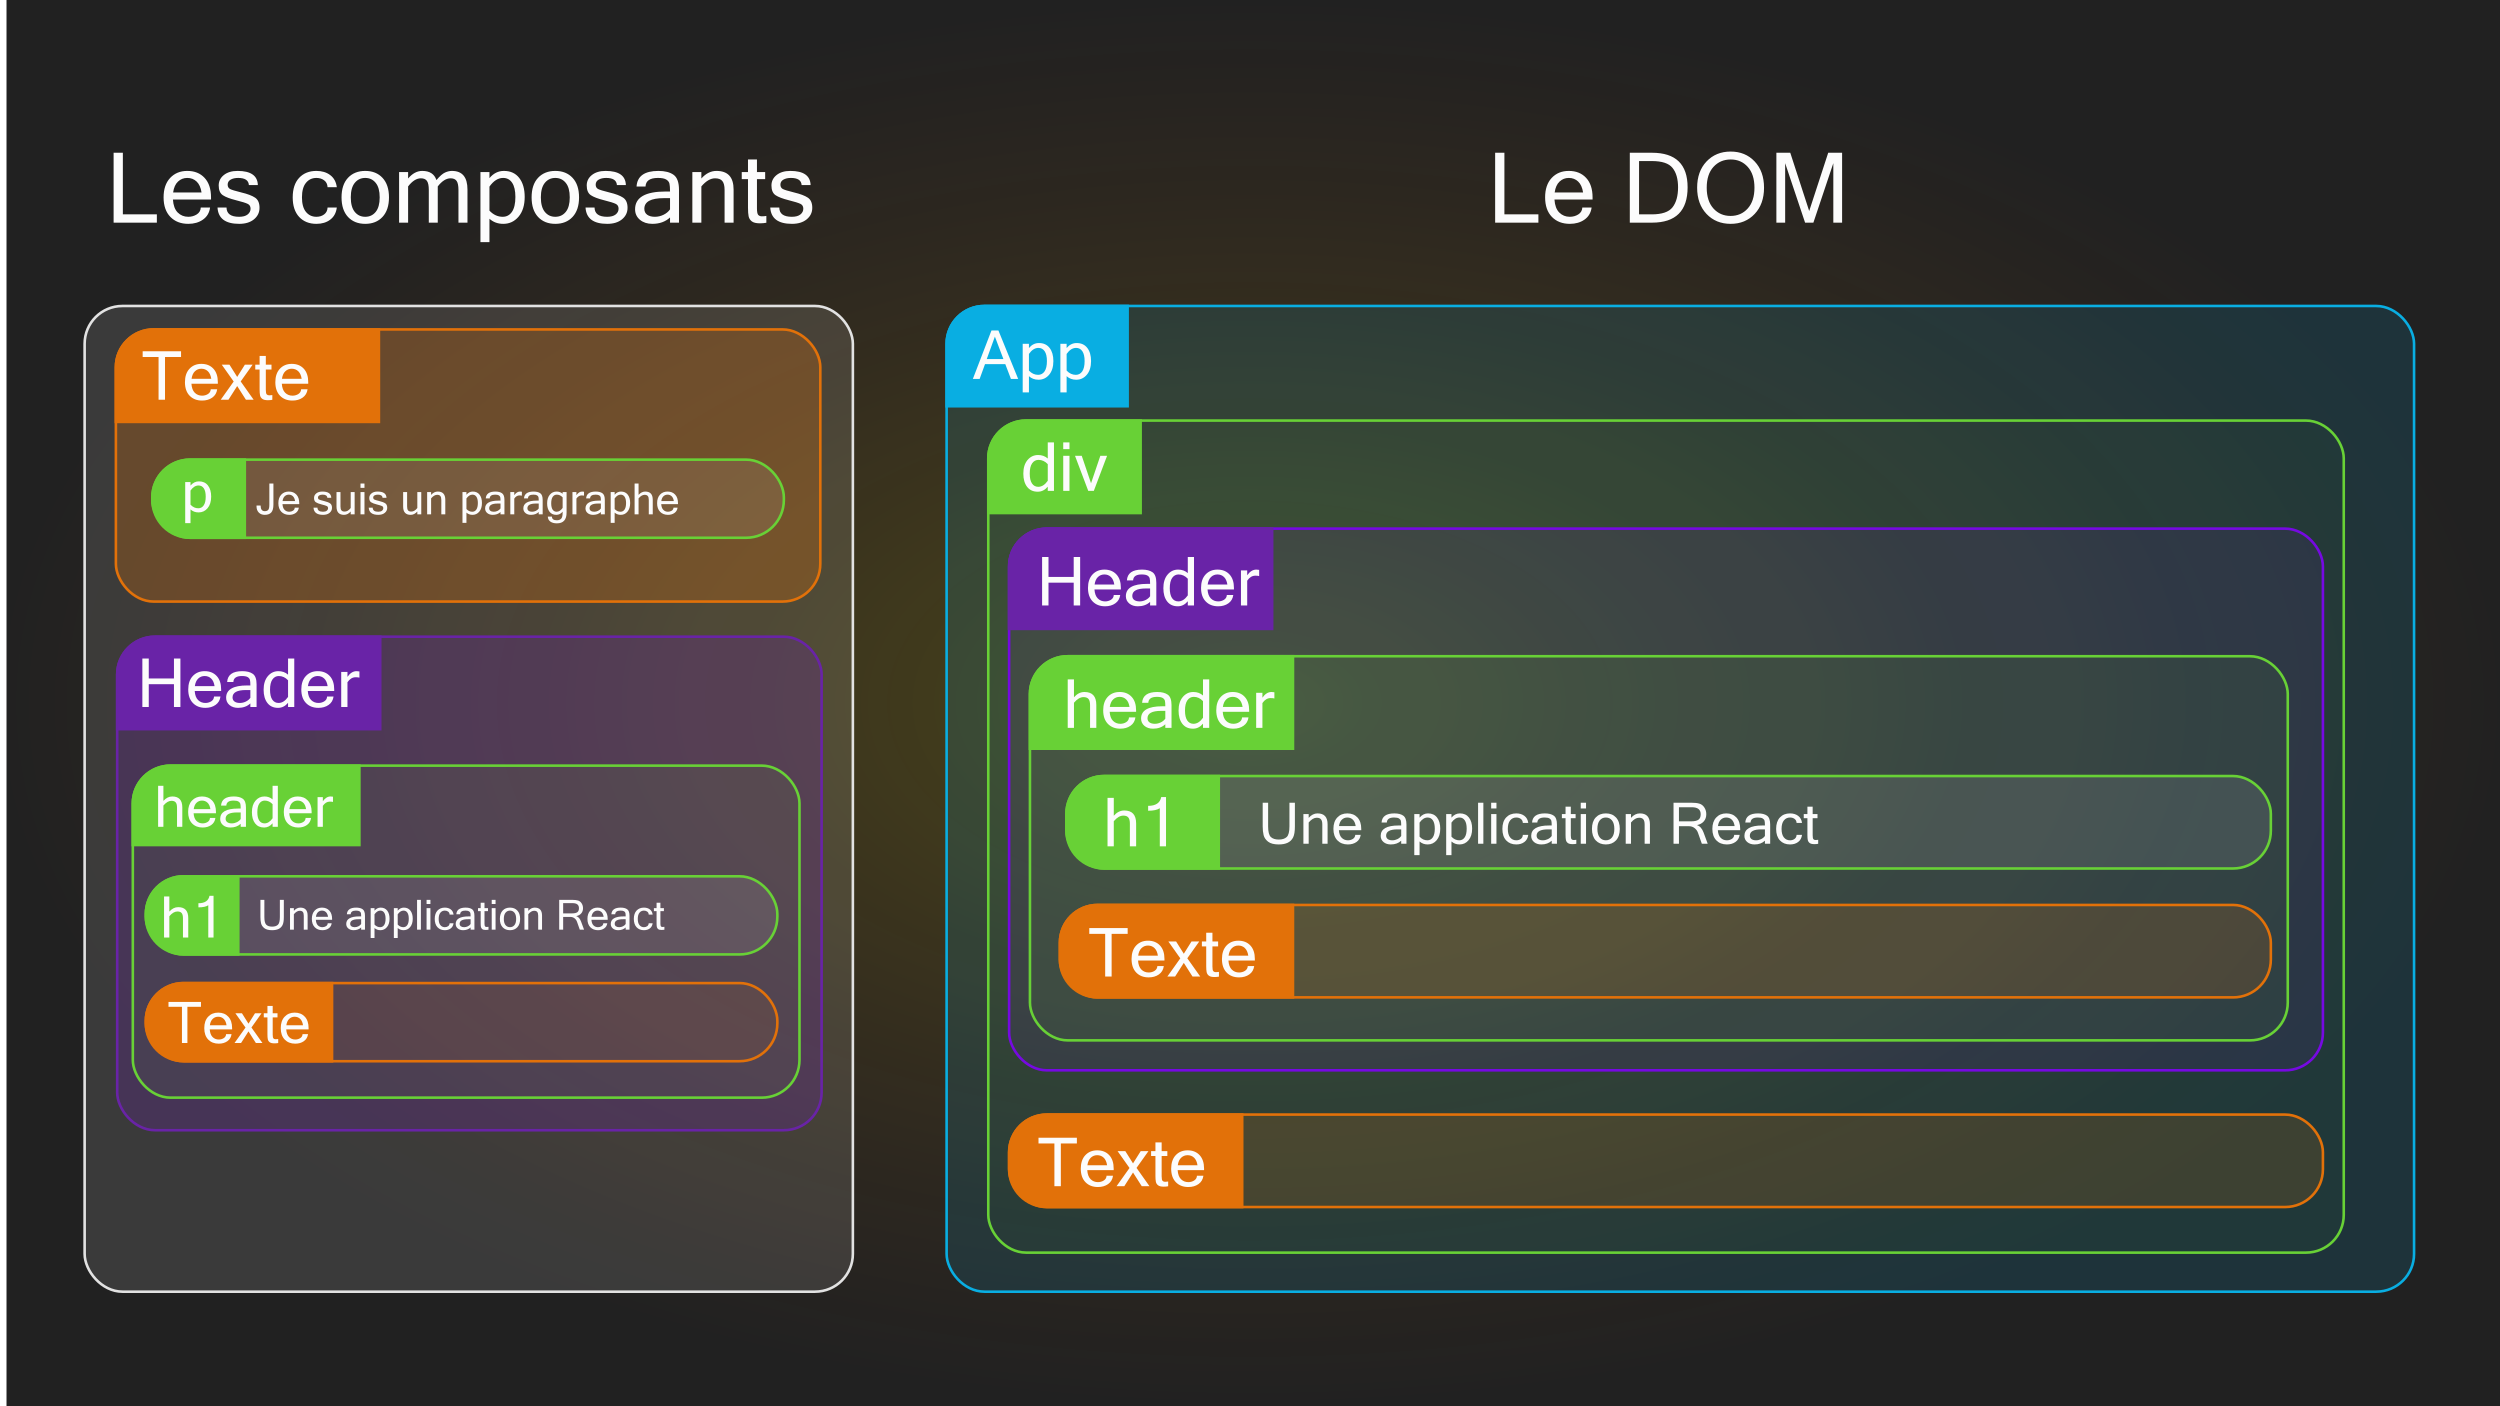 <svg width="1920" height="1080" viewBox="0 0 1920 1080" fill="none" xmlns="http://www.w3.org/2000/svg">
<g clip-path="url(#clip0_1037_281)">
<rect width="1920" height="1080" fill="white"/>
<g filter="url(#filter0_d_1037_281)">
<rect width="1920" height="1080" fill="#212121"/>
</g>
<ellipse cx="960" cy="540" rx="960" ry="540" fill="url(#paint0_radial_1037_281)"/>
<rect x="727" y="235" width="1127" height="757" rx="29" fill="#09AEE2" fill-opacity="0.13" stroke="#09AEE2" stroke-width="2"/>
<rect x="65" y="235" width="590" height="757" rx="29" fill="#E0E0E0" fill-opacity="0.13" stroke="#E2E2E2" stroke-width="2"/>
<rect x="759" y="323" width="1041" height="639" rx="29" fill="#68D136" fill-opacity="0.03" stroke="#68D136" stroke-width="2"/>
<path d="M726 264C726 247.431 739.431 234 756 234H867V313H726V264Z" fill="#09AEE2"/>
<path d="M770.623 275.766L764.072 258.5L757.826 275.766H770.623ZM781.947 291H776.387L772.07 279.676H756.48L752.367 291H747.162L761.457 253.777H766.764L781.947 291ZM790.225 267.285C792.357 264.729 794.922 263.451 797.918 263.451C801.439 263.451 804.164 264.704 806.094 267.209C808.023 269.697 808.988 273.066 808.988 277.314C808.988 281.732 807.905 285.228 805.738 287.801C803.589 290.357 800.872 291.635 797.588 291.635C794.676 291.635 792.222 290.729 790.225 288.918V301.359H785.426V264.061H790.225V267.285ZM790.225 284.602C792.273 286.785 794.626 287.877 797.283 287.877C799.348 287.877 800.99 286.997 802.209 285.236C803.428 283.459 804.037 280.818 804.037 277.314C804.037 273.997 803.462 271.483 802.311 269.773C801.16 268.047 799.551 267.184 797.486 267.184C794.829 267.184 792.408 268.724 790.225 271.805V284.602ZM819.17 267.285C821.303 264.729 823.867 263.451 826.863 263.451C830.384 263.451 833.109 264.704 835.039 267.209C836.969 269.697 837.934 273.066 837.934 277.314C837.934 281.732 836.85 285.228 834.684 287.801C832.534 290.357 829.817 291.635 826.533 291.635C823.622 291.635 821.167 290.729 819.17 288.918V301.359H814.371V264.061H819.17V267.285ZM819.17 284.602C821.218 286.785 823.571 287.877 826.229 287.877C828.294 287.877 829.936 286.997 831.154 285.236C832.373 283.459 832.982 280.818 832.982 277.314C832.982 273.997 832.407 271.483 831.256 269.773C830.105 268.047 828.497 267.184 826.432 267.184C823.774 267.184 821.354 268.724 819.17 271.805V284.602Z" fill="#FCFCFC"/>
<rect x="90" y="489" width="541" height="379" rx="29" fill="#6923A7" fill-opacity="0.26" stroke="#6923A7" stroke-width="2"/>
<rect x="102" y="588" width="512" height="255" rx="29" fill="#68D136" fill-opacity="0.07" stroke="#68D136" stroke-width="2"/>
<path d="M120.467 171H87.252V117.313H94.356V164.628H120.467V171ZM144.601 171.916C138.888 171.916 134.298 170.133 130.831 166.569C127.364 162.98 125.631 157.987 125.631 151.591C125.631 145.243 127.303 140.275 130.648 136.686C134.017 133.073 138.412 131.266 143.832 131.266C149.374 131.266 153.792 133.036 157.088 136.576C160.409 140.116 162.069 145.121 162.069 151.591V153.239H132.809C133.102 157.731 134.334 161.063 136.507 163.236C138.705 165.409 141.402 166.496 144.601 166.496C147.018 166.496 149.19 165.885 151.119 164.665C153.072 163.419 154.098 161.662 154.195 159.391H161.336C160.799 163.395 158.98 166.483 155.88 168.656C152.804 170.829 149.044 171.916 144.601 171.916ZM154.781 147.819C154.22 144.083 152.962 141.288 151.009 139.433C149.056 137.577 146.664 136.649 143.832 136.649C141.073 136.649 138.705 137.577 136.727 139.433C134.75 141.264 133.492 144.059 132.955 147.819H154.781ZM183.712 171.916C173.092 171.916 167.538 167.741 167.049 159.391H173.971C174.02 164.127 177.242 166.496 183.639 166.496C186.495 166.496 188.668 165.91 190.157 164.738C191.671 163.542 192.428 162.052 192.428 160.27C192.428 158.512 191.695 157.279 190.23 156.571C188.766 155.839 185.738 154.899 181.148 153.751C176.583 152.604 173.238 151.322 171.114 149.906C169.015 148.49 167.965 146 167.965 142.436C167.965 139.213 169.271 136.552 171.883 134.452C174.52 132.328 178.036 131.266 182.43 131.266C192.611 131.266 197.811 134.892 198.031 142.143H191.146C190.902 138.48 188.155 136.649 182.906 136.649C180.587 136.649 178.658 137.089 177.12 137.968C175.606 138.847 174.85 140.128 174.85 141.813C174.85 143.327 175.436 144.425 176.607 145.109C177.779 145.768 180.709 146.671 185.396 147.819C190.108 148.942 193.6 150.26 195.87 151.774C198.165 153.288 199.312 155.9 199.312 159.611C199.312 163.151 197.896 166.093 195.064 168.437C192.257 170.756 188.473 171.916 183.712 171.916ZM243.001 171.916C237.484 171.916 233.065 170.146 229.745 166.605C226.449 163.041 224.801 158.036 224.801 151.591C224.801 145.121 226.449 140.116 229.745 136.576C233.065 133.036 237.484 131.266 243.001 131.266C247.25 131.266 250.79 132.34 253.622 134.489C256.478 136.637 258.163 139.738 258.675 143.791H251.571C251.473 141.471 250.594 139.701 248.934 138.48C247.298 137.26 245.321 136.649 243.001 136.649C239.706 136.649 237.032 137.907 234.981 140.421C232.931 142.912 231.905 146.635 231.905 151.591C231.905 156.522 232.931 160.246 234.981 162.76C237.032 165.25 239.706 166.496 243.001 166.496C245.321 166.496 247.298 165.885 248.934 164.665C250.594 163.444 251.473 161.686 251.571 159.391H258.675C258.163 163.444 256.478 166.544 253.622 168.693C250.79 170.841 247.25 171.916 243.001 171.916ZM280.501 131.266C286.043 131.266 290.462 133.036 293.758 136.576C297.079 140.116 298.739 145.121 298.739 151.591C298.739 158.036 297.079 163.041 293.758 166.605C290.462 170.146 286.043 171.916 280.501 171.916C274.984 171.916 270.565 170.146 267.245 166.605C263.949 163.041 262.301 158.036 262.301 151.591C262.301 145.121 263.949 140.116 267.245 136.576C270.565 133.036 274.984 131.266 280.501 131.266ZM280.501 166.496C283.797 166.496 286.471 165.25 288.521 162.76C290.572 160.246 291.598 156.522 291.598 151.591C291.598 146.635 290.572 142.912 288.521 140.421C286.471 137.907 283.797 136.649 280.501 136.649C277.206 136.649 274.532 137.907 272.481 140.421C270.431 142.912 269.405 146.635 269.405 151.591C269.405 156.522 270.431 160.246 272.481 162.76C274.532 165.25 277.206 166.496 280.501 166.496ZM359.017 171H352.096V145.878C352.096 142.655 351.632 140.36 350.704 138.993C349.776 137.626 348.226 136.942 346.053 136.942C342.708 136.942 339.425 139.018 336.202 143.168V171H329.317V145.878C329.317 142.655 328.854 140.36 327.926 138.993C326.998 137.626 325.436 136.942 323.238 136.942C319.894 136.942 316.622 139.018 313.424 143.168V171H306.502V132.145H313.424V137.089C316.695 133.207 320.321 131.266 324.3 131.266C329.989 131.266 333.614 133.61 335.177 138.297C337.765 135.246 339.962 133.317 341.769 132.511C343.575 131.681 345.345 131.266 347.079 131.266C355.038 131.266 359.017 136.039 359.017 145.585V171ZM375.899 136.796C378.976 133.109 382.674 131.266 386.996 131.266C392.074 131.266 396.004 133.073 398.788 136.686C401.571 140.275 402.962 145.133 402.962 151.261C402.962 157.633 401.4 162.675 398.275 166.386C395.174 170.072 391.256 171.916 386.52 171.916C382.32 171.916 378.78 170.609 375.899 167.997V185.941H368.978V132.145H375.899V136.796ZM375.899 161.771C378.854 164.921 382.247 166.496 386.08 166.496C389.059 166.496 391.427 165.226 393.185 162.687C394.942 160.124 395.821 156.315 395.821 151.261C395.821 146.476 394.991 142.851 393.331 140.385C391.671 137.895 389.352 136.649 386.373 136.649C382.54 136.649 379.049 138.871 375.899 143.314V161.771ZM426.473 131.266C432.015 131.266 436.434 133.036 439.73 136.576C443.05 140.116 444.71 145.121 444.71 151.591C444.71 158.036 443.05 163.041 439.73 166.605C436.434 170.146 432.015 171.916 426.473 171.916C420.956 171.916 416.537 170.146 413.216 166.605C409.92 163.041 408.272 158.036 408.272 151.591C408.272 145.121 409.92 140.116 413.216 136.576C416.537 133.036 420.956 131.266 426.473 131.266ZM426.473 166.496C429.769 166.496 432.442 165.25 434.493 162.76C436.544 160.246 437.569 156.522 437.569 151.591C437.569 146.635 436.544 142.912 434.493 140.421C432.442 137.907 429.769 136.649 426.473 136.649C423.177 136.649 420.504 137.907 418.453 140.421C416.402 142.912 415.377 146.635 415.377 151.591C415.377 156.522 416.402 160.246 418.453 162.76C420.504 165.25 423.177 166.496 426.473 166.496ZM466.354 171.916C455.733 171.916 450.179 167.741 449.691 159.391H456.612C456.661 164.127 459.884 166.496 466.28 166.496C469.137 166.496 471.31 165.91 472.799 164.738C474.312 163.542 475.069 162.052 475.069 160.27C475.069 158.512 474.337 157.279 472.872 156.571C471.407 155.839 468.38 154.899 463.79 153.751C459.225 152.604 455.88 151.322 453.756 149.906C451.656 148.49 450.606 146 450.606 142.436C450.606 139.213 451.913 136.552 454.525 134.452C457.162 132.328 460.677 131.266 465.072 131.266C475.252 131.266 480.453 134.892 480.672 142.143H473.788C473.543 138.48 470.797 136.649 465.548 136.649C463.229 136.649 461.3 137.089 459.762 137.968C458.248 138.847 457.491 140.128 457.491 141.813C457.491 143.327 458.077 144.425 459.249 145.109C460.421 145.768 463.351 146.671 468.038 147.819C472.75 148.942 476.241 150.26 478.512 151.774C480.807 153.288 481.954 155.9 481.954 159.611C481.954 163.151 480.538 166.093 477.706 168.437C474.898 170.756 471.114 171.916 466.354 171.916ZM514.583 160.783V152.177H509.859C499.85 152.177 494.845 154.899 494.845 160.343C494.845 162.321 495.577 163.847 497.042 164.921C498.507 165.971 500.484 166.496 502.975 166.496C505.245 166.496 507.442 165.983 509.566 164.958C511.69 163.932 513.363 162.541 514.583 160.783ZM514.583 167.008C511.068 170.28 506.539 171.916 500.997 171.916C497.14 171.916 493.966 170.878 491.476 168.803C488.985 166.703 487.74 164.005 487.74 160.709C487.74 151.627 495.565 147.086 511.214 147.086H514.583C514.583 144.303 514.437 142.289 514.144 141.044C513.851 139.774 513.033 138.725 511.69 137.895C510.348 137.064 508.211 136.649 505.282 136.649C499.129 136.649 495.956 138.847 495.76 143.241H488.875C489.388 135.258 494.979 131.266 505.648 131.266C510.628 131.266 514.51 132.255 517.293 134.232C520.077 136.21 521.468 140.092 521.468 145.878V171H514.583V167.008ZM538.644 137.089C542.086 133.207 545.956 131.266 550.252 131.266C559.017 131.266 563.399 136.039 563.399 145.585V171H556.478V145.878C556.478 142.704 555.904 140.421 554.757 139.03C553.634 137.638 551.778 136.942 549.19 136.942C545.675 136.942 542.159 139.018 538.644 143.168V171H531.722V132.145H538.644V137.089ZM588.558 171.073C587.044 171.366 585.396 171.513 583.614 171.513C580.782 171.513 578.707 171.012 577.389 170.011C576.07 168.986 575.252 167.68 574.935 166.093C574.618 164.506 574.459 162.345 574.459 159.611V137.565H569.662V132.145H574.459V122.477H581.344V132.145H587.643V137.565H581.344V159.977C581.344 162.638 581.673 164.335 582.333 165.067C583.016 165.775 583.944 166.129 585.116 166.129C586.312 166.129 587.459 166.032 588.558 165.836V171.073ZM608.224 171.916C597.604 171.916 592.049 167.741 591.561 159.391H598.482C598.531 164.127 601.754 166.496 608.15 166.496C611.007 166.496 613.18 165.91 614.669 164.738C616.183 163.542 616.939 162.052 616.939 160.27C616.939 158.512 616.207 157.279 614.742 156.571C613.277 155.839 610.25 154.899 605.66 153.751C601.095 152.604 597.75 151.322 595.626 149.906C593.526 148.49 592.477 146 592.477 142.436C592.477 139.213 593.783 136.552 596.395 134.452C599.032 132.328 602.547 131.266 606.942 131.266C617.123 131.266 622.323 134.892 622.542 142.143H615.658C615.414 138.48 612.667 136.649 607.418 136.649C605.099 136.649 603.17 137.089 601.632 137.968C600.118 138.847 599.361 140.128 599.361 141.813C599.361 143.327 599.947 144.425 601.119 145.109C602.291 145.768 605.221 146.671 609.908 147.819C614.62 148.942 618.111 150.26 620.382 151.774C622.677 153.288 623.824 155.9 623.824 159.611C623.824 163.151 622.408 166.093 619.576 168.437C616.769 170.756 612.984 171.916 608.224 171.916Z" fill="#FCFCFC"/>
<path d="M1181.49 171H1148.27V117.313H1155.38V164.628H1181.49V171ZM1205.62 171.916C1199.91 171.916 1195.32 170.133 1191.85 166.569C1188.38 162.98 1186.65 157.987 1186.65 151.591C1186.65 145.243 1188.32 140.275 1191.67 136.686C1195.04 133.073 1199.43 131.266 1204.85 131.266C1210.39 131.266 1214.81 133.036 1218.11 136.576C1221.43 140.116 1223.09 145.121 1223.09 151.591V153.239H1193.83C1194.12 157.731 1195.35 161.063 1197.53 163.236C1199.73 165.409 1202.42 166.496 1205.62 166.496C1208.04 166.496 1210.21 165.885 1212.14 164.665C1214.09 163.419 1215.12 161.662 1215.22 159.391H1222.36C1221.82 163.395 1220 166.483 1216.9 168.656C1213.82 170.829 1210.06 171.916 1205.62 171.916ZM1215.8 147.819C1215.24 144.083 1213.98 141.288 1212.03 139.433C1210.08 137.577 1207.68 136.649 1204.85 136.649C1202.09 136.649 1199.73 137.577 1197.75 139.433C1195.77 141.264 1194.51 144.059 1193.98 147.819H1215.8ZM1251.69 117.313H1268.72C1286.96 117.313 1296.08 126.164 1296.08 143.864C1296.08 161.955 1286.96 171 1268.72 171H1251.69V117.313ZM1258.79 164.628H1268.57C1276.36 164.628 1281.67 162.821 1284.5 159.208C1287.33 155.57 1288.75 150.456 1288.75 143.864C1288.75 137.443 1287.33 132.475 1284.5 128.959C1281.7 125.443 1276.39 123.686 1268.57 123.686H1258.79V164.628ZM1329.14 116.398C1336.66 116.398 1342.82 118.937 1347.6 124.015C1352.39 129.093 1354.78 135.807 1354.78 144.157C1354.78 152.506 1352.39 159.22 1347.6 164.298C1342.82 169.376 1336.66 171.916 1329.14 171.916C1321.6 171.916 1315.42 169.376 1310.61 164.298C1305.8 159.196 1303.4 152.482 1303.4 144.157C1303.4 135.807 1305.8 129.093 1310.61 124.015C1315.42 118.937 1321.6 116.398 1329.14 116.398ZM1329.07 165.836C1334.44 165.836 1338.84 163.932 1342.25 160.124C1345.7 156.315 1347.42 150.993 1347.42 144.157C1347.42 137.321 1345.71 131.999 1342.29 128.19C1338.87 124.381 1334.52 122.477 1329.22 122.477C1323.82 122.477 1319.39 124.381 1315.92 128.19C1312.48 131.999 1310.76 137.321 1310.76 144.157C1310.76 150.968 1312.48 156.291 1315.92 160.124C1319.37 163.932 1323.75 165.836 1329.07 165.836ZM1414.73 171H1407.99V125.333L1392.68 171H1386.31L1371 125.333V171H1364.26V117.313H1374.92L1389.46 162.064L1404.07 117.313H1414.73V171Z" fill="#FCFCFC"/>
<rect x="775" y="406" width="1009" height="416" rx="29" fill="#6923A7" fill-opacity="0.12" stroke="#7609E2" stroke-width="2"/>
<rect x="791" y="504" width="966" height="295" rx="29" fill="#68D136" fill-opacity="0.07" stroke="#68D136" stroke-width="2"/>
<path d="M790 533C790 516.431 803.431 503 820 503H994V576H790V533Z" fill="#68D136"/>
<path d="M824.807 535.488C827.193 532.797 829.876 531.451 832.855 531.451C838.932 531.451 841.971 534.76 841.971 541.379V559H837.172V541.582C837.172 539.382 836.774 537.799 835.979 536.834C835.2 535.869 833.913 535.387 832.119 535.387C829.682 535.387 827.244 536.826 824.807 539.703V559H820.008V521.777H824.807V535.488ZM860.404 559.635C856.443 559.635 853.261 558.399 850.857 555.928C848.454 553.439 847.252 549.978 847.252 545.543C847.252 541.142 848.411 537.697 850.73 535.209C853.066 532.704 856.113 531.451 859.871 531.451C863.714 531.451 866.777 532.678 869.062 535.133C871.365 537.587 872.516 541.057 872.516 545.543V546.686H852.229C852.432 549.8 853.286 552.111 854.793 553.617C856.316 555.124 858.187 555.877 860.404 555.877C862.08 555.877 863.587 555.454 864.924 554.607C866.278 553.744 866.989 552.525 867.057 550.951H872.008C871.635 553.727 870.374 555.868 868.225 557.375C866.092 558.882 863.485 559.635 860.404 559.635ZM867.463 542.928C867.074 540.338 866.202 538.4 864.848 537.113C863.493 535.827 861.835 535.184 859.871 535.184C857.958 535.184 856.316 535.827 854.945 537.113C853.574 538.383 852.702 540.321 852.33 542.928H867.463ZM894.961 551.916V545.949H891.686C884.745 545.949 881.275 547.837 881.275 551.611C881.275 552.982 881.783 554.04 882.799 554.785C883.814 555.513 885.186 555.877 886.912 555.877C888.486 555.877 890.01 555.521 891.482 554.811C892.955 554.1 894.115 553.135 894.961 551.916ZM894.961 556.232C892.523 558.501 889.383 559.635 885.541 559.635C882.867 559.635 880.666 558.915 878.939 557.477C877.213 556.021 876.35 554.15 876.35 551.865C876.35 545.568 881.775 542.42 892.625 542.42H894.961C894.961 540.49 894.859 539.094 894.656 538.23C894.453 537.35 893.886 536.622 892.955 536.047C892.024 535.471 890.543 535.184 888.512 535.184C884.246 535.184 882.046 536.707 881.91 539.754H877.137C877.492 534.219 881.368 531.451 888.766 531.451C892.219 531.451 894.91 532.137 896.84 533.508C898.77 534.879 899.734 537.57 899.734 541.582V559H894.961V556.232ZM923.906 551.256V538.459C921.841 536.275 919.48 535.184 916.822 535.184C914.774 535.184 913.132 536.072 911.896 537.85C910.678 539.61 910.068 542.242 910.068 545.746C910.068 549.064 910.644 551.586 911.795 553.312C912.963 555.022 914.571 555.877 916.619 555.877C919.294 555.877 921.723 554.337 923.906 551.256ZM923.906 555.775C921.773 558.348 919.209 559.635 916.213 559.635C912.692 559.635 909.967 558.382 908.037 555.877C906.107 553.372 905.143 549.995 905.143 545.746C905.143 541.345 906.217 537.867 908.367 535.311C910.534 532.738 913.251 531.451 916.518 531.451C919.429 531.451 921.892 532.348 923.906 534.143V521.777H928.68V559H923.906V555.775ZM947.24 559.635C943.279 559.635 940.097 558.399 937.693 555.928C935.29 553.439 934.088 549.978 934.088 545.543C934.088 541.142 935.247 537.697 937.566 535.209C939.902 532.704 942.949 531.451 946.707 531.451C950.549 531.451 953.613 532.678 955.898 535.133C958.201 537.587 959.352 541.057 959.352 545.543V546.686H939.064C939.268 549.8 940.122 552.111 941.629 553.617C943.152 555.124 945.023 555.877 947.24 555.877C948.916 555.877 950.423 555.454 951.76 554.607C953.114 553.744 953.825 552.525 953.893 550.951H958.844C958.471 553.727 957.21 555.868 955.061 557.375C952.928 558.882 950.321 559.635 947.24 559.635ZM954.299 542.928C953.91 540.338 953.038 538.4 951.684 537.113C950.329 535.827 948.671 535.184 946.707 535.184C944.794 535.184 943.152 535.827 941.781 537.113C940.41 538.383 939.538 540.321 939.166 542.928H954.299ZM978.725 536.428C978.048 536.225 977.074 536.123 975.805 536.123C973.367 536.123 971.277 537.401 969.533 539.957V559H964.734V532.061H969.533V535.818C971.548 532.907 973.883 531.451 976.541 531.451C977.218 531.451 977.946 531.519 978.725 531.654V536.428Z" fill="#FCFCFC"/>
<path d="M774 435C774 418.431 787.431 405 804 405H978V484H774V435Z" fill="#6923A7"/>
<path d="M829.551 465H824.6V447.48H805.252V465H800.326V427.777H805.252V443.062H824.6V427.777H829.551V465ZM848.721 465.635C844.76 465.635 841.577 464.399 839.174 461.928C836.77 459.439 835.568 455.978 835.568 451.543C835.568 447.142 836.728 443.697 839.047 441.209C841.383 438.704 844.43 437.451 848.188 437.451C852.03 437.451 855.094 438.678 857.379 441.133C859.681 443.587 860.832 447.057 860.832 451.543V452.686H840.545C840.748 455.8 841.603 458.111 843.109 459.617C844.633 461.124 846.503 461.877 848.721 461.877C850.396 461.877 851.903 461.454 853.24 460.607C854.594 459.744 855.305 458.525 855.373 456.951H860.324C859.952 459.727 858.691 461.868 856.541 463.375C854.408 464.882 851.801 465.635 848.721 465.635ZM855.779 448.928C855.39 446.338 854.518 444.4 853.164 443.113C851.81 441.827 850.151 441.184 848.188 441.184C846.275 441.184 844.633 441.827 843.262 443.113C841.891 444.383 841.019 446.321 840.646 448.928H855.779ZM883.277 457.916V451.949H880.002C873.062 451.949 869.592 453.837 869.592 457.611C869.592 458.982 870.1 460.04 871.115 460.785C872.131 461.513 873.502 461.877 875.229 461.877C876.803 461.877 878.326 461.521 879.799 460.811C881.271 460.1 882.431 459.135 883.277 457.916ZM883.277 462.232C880.84 464.501 877.7 465.635 873.857 465.635C871.183 465.635 868.982 464.915 867.256 463.477C865.529 462.021 864.666 460.15 864.666 457.865C864.666 451.568 870.091 448.42 880.941 448.42H883.277C883.277 446.49 883.176 445.094 882.973 444.23C882.77 443.35 882.202 442.622 881.271 442.047C880.34 441.471 878.859 441.184 876.828 441.184C872.562 441.184 870.362 442.707 870.227 445.754H865.453C865.809 440.219 869.685 437.451 877.082 437.451C880.535 437.451 883.227 438.137 885.156 439.508C887.086 440.879 888.051 443.57 888.051 447.582V465H883.277V462.232ZM912.223 457.256V444.459C910.158 442.275 907.796 441.184 905.139 441.184C903.09 441.184 901.449 442.072 900.213 443.85C898.994 445.61 898.385 448.242 898.385 451.746C898.385 455.064 898.96 457.586 900.111 459.312C901.279 461.022 902.887 461.877 904.936 461.877C907.61 461.877 910.039 460.337 912.223 457.256ZM912.223 461.775C910.09 464.348 907.525 465.635 904.529 465.635C901.008 465.635 898.283 464.382 896.354 461.877C894.424 459.372 893.459 455.995 893.459 451.746C893.459 447.345 894.534 443.867 896.684 441.311C898.85 438.738 901.567 437.451 904.834 437.451C907.745 437.451 910.208 438.348 912.223 440.143V427.777H916.996V465H912.223V461.775ZM935.557 465.635C931.596 465.635 928.413 464.399 926.01 461.928C923.606 459.439 922.404 455.978 922.404 451.543C922.404 447.142 923.564 443.697 925.883 441.209C928.219 438.704 931.266 437.451 935.023 437.451C938.866 437.451 941.93 438.678 944.215 441.133C946.517 443.587 947.668 447.057 947.668 451.543V452.686H927.381C927.584 455.8 928.439 458.111 929.945 459.617C931.469 461.124 933.339 461.877 935.557 461.877C937.232 461.877 938.739 461.454 940.076 460.607C941.43 459.744 942.141 458.525 942.209 456.951H947.16C946.788 459.727 945.527 461.868 943.377 463.375C941.244 464.882 938.637 465.635 935.557 465.635ZM942.615 448.928C942.226 446.338 941.354 444.4 940 443.113C938.646 441.827 936.987 441.184 935.023 441.184C933.111 441.184 931.469 441.827 930.098 443.113C928.727 444.383 927.855 446.321 927.482 448.928H942.615ZM967.041 442.428C966.364 442.225 965.391 442.123 964.121 442.123C961.684 442.123 959.593 443.401 957.85 445.957V465H953.051V438.061H957.85V441.818C959.864 438.907 962.2 437.451 964.857 437.451C965.535 437.451 966.262 437.519 967.041 437.654V442.428Z" fill="#FCFCFC"/>
<path d="M758 352C758 335.431 771.431 322 788 322H877V395H758V352Z" fill="#68D136"/>
<path d="M804.678 369.256V356.459C802.613 354.275 800.251 353.184 797.594 353.184C795.546 353.184 793.904 354.072 792.668 355.85C791.449 357.61 790.84 360.242 790.84 363.746C790.84 367.064 791.415 369.586 792.566 371.312C793.734 373.022 795.342 373.877 797.391 373.877C800.065 373.877 802.494 372.337 804.678 369.256ZM804.678 373.775C802.545 376.348 799.98 377.635 796.984 377.635C793.464 377.635 790.738 376.382 788.809 373.877C786.879 371.372 785.914 367.995 785.914 363.746C785.914 359.345 786.989 355.867 789.139 353.311C791.305 350.738 794.022 349.451 797.289 349.451C800.201 349.451 802.663 350.348 804.678 352.143V339.777H809.451V377H804.678V373.775ZM821.359 377H816.561V350.061H821.359V377ZM821.359 344.957H816.561V339.777H821.359V344.957ZM850.229 350.061L840.047 377H835.781L825.6 350.061H830.779L837.914 371.135L845.049 350.061H850.229Z" fill="#FCFCFC"/>
<rect x="89" y="253" width="541" height="209" rx="29" fill="#E27109" fill-opacity="0.26" stroke="#E27109" stroke-width="2"/>
<rect x="117" y="353" width="485" height="60" rx="29" fill="#D9D9D9" fill-opacity="0.11" stroke="#68D136" stroke-width="2"/>
<path d="M88 282C88 265.431 101.431 252 118 252H292V325H88V282Z" fill="#E27109"/>
<path d="M139.045 274.195H126.73V307H121.779V274.195H109.566V269.777H139.045V274.195ZM155.193 307.635C151.232 307.635 148.05 306.399 145.646 303.928C143.243 301.439 142.041 297.978 142.041 293.543C142.041 289.142 143.201 285.697 145.52 283.209C147.855 280.704 150.902 279.451 154.66 279.451C158.503 279.451 161.566 280.678 163.852 283.133C166.154 285.587 167.305 289.057 167.305 293.543V294.686H147.018C147.221 297.8 148.076 300.111 149.582 301.617C151.105 303.124 152.976 303.877 155.193 303.877C156.869 303.877 158.376 303.454 159.713 302.607C161.067 301.744 161.778 300.525 161.846 298.951H166.797C166.424 301.727 165.163 303.868 163.014 305.375C160.881 306.882 158.274 307.635 155.193 307.635ZM162.252 290.928C161.863 288.338 160.991 286.4 159.637 285.113C158.283 283.827 156.624 283.184 154.66 283.184C152.747 283.184 151.105 283.827 149.734 285.113C148.363 286.383 147.492 288.321 147.119 290.928H162.252ZM194.803 307H188.861L182.158 296.488L175.455 307H169.514L179.467 293.01L170.301 280.061H176.242L182.158 289.48L188.074 280.061H194.016L184.85 292.959L194.803 307ZM209.148 307.051C208.099 307.254 206.956 307.355 205.721 307.355C203.757 307.355 202.318 307.008 201.404 306.314C200.49 305.604 199.923 304.698 199.703 303.598C199.483 302.497 199.373 300.999 199.373 299.104V283.818H196.047V280.061H199.373V273.357H204.146V280.061H208.514V283.818H204.146V299.357C204.146 301.202 204.375 302.379 204.832 302.887C205.306 303.378 205.949 303.623 206.762 303.623C207.591 303.623 208.387 303.555 209.148 303.42V307.051ZM224.611 307.635C220.65 307.635 217.468 306.399 215.064 303.928C212.661 301.439 211.459 297.978 211.459 293.543C211.459 289.142 212.618 285.697 214.938 283.209C217.273 280.704 220.32 279.451 224.078 279.451C227.921 279.451 230.984 280.678 233.27 283.133C235.572 285.587 236.723 289.057 236.723 293.543V294.686H216.436C216.639 297.8 217.493 300.111 219 301.617C220.523 303.124 222.394 303.877 224.611 303.877C226.287 303.877 227.794 303.454 229.131 302.607C230.485 301.744 231.196 300.525 231.264 298.951H236.215C235.842 301.727 234.581 303.868 232.432 305.375C230.299 306.882 227.692 307.635 224.611 307.635ZM231.67 290.928C231.281 288.338 230.409 286.4 229.055 285.113C227.701 283.827 226.042 283.184 224.078 283.184C222.165 283.184 220.523 283.827 219.152 285.113C217.781 286.383 216.91 288.321 216.537 290.928H231.67Z" fill="#FCFCFC"/>
<path d="M116 382C116 365.431 129.431 352 146 352H189V414H146C129.431 414 116 400.569 116 384V382Z" fill="#68D136"/>
<path d="M146.301 372.934C148.105 370.771 150.275 369.689 152.811 369.689C155.79 369.689 158.096 370.749 159.729 372.869C161.361 374.975 162.178 377.825 162.178 381.42C162.178 385.158 161.261 388.116 159.428 390.293C157.609 392.456 155.31 393.537 152.531 393.537C150.068 393.537 147.991 392.771 146.301 391.238V401.766H142.24V370.205H146.301V372.934ZM146.301 387.586C148.034 389.434 150.025 390.357 152.273 390.357C154.021 390.357 155.41 389.613 156.441 388.123C157.473 386.619 157.988 384.385 157.988 381.42C157.988 378.613 157.501 376.486 156.527 375.039C155.553 373.578 154.193 372.848 152.445 372.848C150.197 372.848 148.148 374.151 146.301 376.758V387.586Z" fill="#FCFCFC"/>
<path d="M209.984 387.443C209.984 390.333 209.426 392.384 208.309 393.598C207.191 394.801 205.542 395.403 203.362 395.403C201.407 395.403 199.86 394.807 198.721 393.614C197.583 392.422 197.013 390.848 197.013 388.893V388.265H200.155C200.155 391.144 201.224 392.583 203.362 392.583C204.49 392.583 205.354 392.266 205.956 391.632C206.558 390.999 206.858 389.656 206.858 387.604V371.378H209.984V387.443ZM222.134 395.403C219.62 395.403 217.601 394.619 216.075 393.05C214.55 391.471 213.787 389.274 213.787 386.46C213.787 383.667 214.523 381.481 215.995 379.902C217.477 378.312 219.411 377.517 221.795 377.517C224.234 377.517 226.178 378.296 227.628 379.854C229.089 381.411 229.82 383.613 229.82 386.46V387.185H216.945C217.074 389.162 217.617 390.628 218.573 391.584C219.54 392.54 220.727 393.018 222.134 393.018C223.197 393.018 224.153 392.75 225.002 392.212C225.861 391.665 226.312 390.891 226.355 389.892H229.498C229.261 391.654 228.461 393.013 227.097 393.969C225.743 394.925 224.089 395.403 222.134 395.403ZM226.613 384.8C226.366 383.157 225.813 381.927 224.954 381.11C224.094 380.294 223.042 379.886 221.795 379.886C220.582 379.886 219.54 380.294 218.669 381.11C217.799 381.916 217.246 383.146 217.01 384.8H226.613ZM248.108 395.403C243.436 395.403 240.992 393.566 240.777 389.892H243.822C243.844 391.976 245.262 393.018 248.076 393.018C249.333 393.018 250.289 392.76 250.944 392.245C251.61 391.718 251.943 391.063 251.943 390.279C251.943 389.505 251.621 388.963 250.977 388.651C250.332 388.329 249 387.916 246.98 387.411C244.972 386.906 243.5 386.342 242.565 385.719C241.642 385.096 241.18 384 241.18 382.432C241.18 381.014 241.754 379.843 242.904 378.919C244.064 377.984 245.611 377.517 247.544 377.517C252.024 377.517 254.312 379.112 254.409 382.303H251.379C251.272 380.691 250.063 379.886 247.754 379.886C246.733 379.886 245.885 380.079 245.208 380.466C244.542 380.853 244.209 381.417 244.209 382.158C244.209 382.824 244.467 383.307 244.982 383.608C245.498 383.898 246.787 384.295 248.85 384.8C250.923 385.294 252.459 385.875 253.458 386.541C254.468 387.207 254.973 388.356 254.973 389.989C254.973 391.546 254.35 392.841 253.104 393.872C251.868 394.893 250.203 395.403 248.108 395.403ZM269.33 392.825C267.815 394.543 266.112 395.403 264.222 395.403C260.365 395.403 258.437 393.297 258.437 389.086V377.904H261.482V388.958C261.482 390.354 261.729 391.358 262.224 391.971C262.718 392.583 263.534 392.889 264.673 392.889C266.37 392.889 267.922 391.976 269.33 390.15V377.904H272.359V395H269.33V392.825ZM279.916 395H276.871V377.904H279.916V395ZM279.916 374.665H276.871V371.378H279.916V374.665ZM290.519 395.403C285.846 395.403 283.402 393.566 283.187 389.892H286.232C286.254 391.976 287.672 393.018 290.486 393.018C291.743 393.018 292.699 392.76 293.354 392.245C294.021 391.718 294.354 391.063 294.354 390.279C294.354 389.505 294.031 388.963 293.387 388.651C292.742 388.329 291.41 387.916 289.391 387.411C287.382 386.906 285.91 386.342 284.976 385.719C284.052 385.096 283.59 384 283.59 382.432C283.59 381.014 284.165 379.843 285.314 378.919C286.474 377.984 288.021 377.517 289.955 377.517C294.434 377.517 296.722 379.112 296.819 382.303H293.79C293.682 380.691 292.474 379.886 290.164 379.886C289.144 379.886 288.295 380.079 287.618 380.466C286.952 380.853 286.619 381.417 286.619 382.158C286.619 382.824 286.877 383.307 287.393 383.608C287.908 383.898 289.197 384.295 291.26 384.8C293.333 385.294 294.869 385.875 295.868 386.541C296.878 387.207 297.383 388.356 297.383 389.989C297.383 391.546 296.76 392.841 295.514 393.872C294.278 394.893 292.613 395.403 290.519 395.403ZM320.505 392.825C318.991 394.543 317.288 395.403 315.397 395.403C311.541 395.403 309.613 393.297 309.613 389.086V377.904H312.658V388.958C312.658 390.354 312.905 391.358 313.399 391.971C313.894 392.583 314.71 392.889 315.849 392.889C317.546 392.889 319.098 391.976 320.505 390.15V377.904H323.535V395H320.505V392.825ZM331.092 380.079C332.606 378.371 334.309 377.517 336.2 377.517C340.056 377.517 341.984 379.617 341.984 383.817V395H338.939V383.946C338.939 382.55 338.687 381.545 338.182 380.933C337.688 380.321 336.871 380.015 335.732 380.015C334.186 380.015 332.639 380.928 331.092 382.754V395H328.046V377.904H331.092V380.079ZM358.227 379.95C359.58 378.328 361.208 377.517 363.109 377.517C365.343 377.517 367.073 378.312 368.297 379.902C369.522 381.481 370.134 383.619 370.134 386.315C370.134 389.119 369.447 391.337 368.072 392.97C366.708 394.592 364.983 395.403 362.899 395.403C361.052 395.403 359.494 394.828 358.227 393.679V401.574H355.181V377.904H358.227V379.95ZM358.227 390.939C359.526 392.325 361.02 393.018 362.706 393.018C364.017 393.018 365.059 392.459 365.832 391.342C366.605 390.214 366.992 388.539 366.992 386.315C366.992 384.209 366.627 382.614 365.896 381.529C365.166 380.434 364.146 379.886 362.835 379.886C361.148 379.886 359.612 380.863 358.227 382.818V390.939ZM384.378 390.504V386.718H382.3C377.896 386.718 375.693 387.916 375.693 390.311C375.693 391.181 376.016 391.853 376.66 392.325C377.305 392.787 378.175 393.018 379.271 393.018C380.27 393.018 381.236 392.792 382.171 392.341C383.105 391.89 383.841 391.278 384.378 390.504ZM384.378 393.244C382.832 394.683 380.839 395.403 378.4 395.403C376.703 395.403 375.307 394.946 374.211 394.033C373.115 393.109 372.567 391.922 372.567 390.472C372.567 386.476 376.01 384.478 382.896 384.478H384.378C384.378 383.253 384.314 382.367 384.185 381.819C384.056 381.261 383.696 380.799 383.105 380.434C382.515 380.068 381.575 379.886 380.286 379.886C377.579 379.886 376.182 380.853 376.096 382.786H373.067C373.292 379.273 375.752 377.517 380.447 377.517C382.638 377.517 384.346 377.952 385.571 378.822C386.795 379.692 387.408 381.4 387.408 383.946V395H384.378V393.244ZM400.798 380.675C400.368 380.546 399.75 380.482 398.945 380.482C397.398 380.482 396.071 381.293 394.965 382.915V395H391.919V377.904H394.965V380.289C396.243 378.441 397.726 377.517 399.412 377.517C399.842 377.517 400.304 377.56 400.798 377.646V380.675ZM413.737 390.504V386.718H411.658C407.254 386.718 405.052 387.916 405.052 390.311C405.052 391.181 405.374 391.853 406.019 392.325C406.663 392.787 407.533 393.018 408.629 393.018C409.628 393.018 410.595 392.792 411.529 392.341C412.464 391.89 413.2 391.278 413.737 390.504ZM413.737 393.244C412.19 394.683 410.197 395.403 407.759 395.403C406.062 395.403 404.665 394.946 403.569 394.033C402.474 393.109 401.926 391.922 401.926 390.472C401.926 386.476 405.369 384.478 412.254 384.478H413.737C413.737 383.253 413.672 382.367 413.543 381.819C413.415 381.261 413.055 380.799 412.464 380.434C411.873 380.068 410.933 379.886 409.644 379.886C406.937 379.886 405.541 380.853 405.455 382.786H402.425C402.651 379.273 405.111 377.517 409.805 377.517C411.997 377.517 413.705 377.952 414.929 378.822C416.154 379.692 416.766 381.4 416.766 383.946V395H413.737V393.244ZM435.135 393.679C435.135 399.179 432.654 401.929 427.691 401.929C425.542 401.929 423.845 401.461 422.599 400.527C421.364 399.592 420.746 398.335 420.746 396.756H423.888C423.888 398.625 425.145 399.56 427.659 399.56C429.077 399.56 430.172 399.168 430.946 398.384C431.719 397.61 432.106 396.085 432.106 393.808V392.954C430.752 394.586 429.125 395.403 427.224 395.403C424.989 395.403 423.26 394.608 422.035 393.018C420.811 391.428 420.198 389.285 420.198 386.589C420.198 383.796 420.88 381.588 422.245 379.966C423.62 378.333 425.344 377.517 427.417 377.517C429.265 377.517 430.828 378.086 432.106 379.225V377.904H435.135V393.679ZM432.106 390.085V381.964C430.795 380.579 429.297 379.886 427.61 379.886C426.311 379.886 425.269 380.45 424.484 381.578C423.711 382.695 423.324 384.365 423.324 386.589C423.324 388.694 423.689 390.295 424.42 391.391C425.161 392.476 426.182 393.018 427.481 393.018C429.179 393.018 430.72 392.041 432.106 390.085ZM448.525 380.675C448.096 380.546 447.478 380.482 446.672 380.482C445.125 380.482 443.799 381.293 442.692 382.915V395H439.647V377.904H442.692V380.289C443.971 378.441 445.453 377.517 447.14 377.517C447.569 377.517 448.031 377.56 448.525 377.646V380.675ZM461.464 390.504V386.718H459.386C454.981 386.718 452.779 387.916 452.779 390.311C452.779 391.181 453.102 391.853 453.746 392.325C454.391 392.787 455.261 393.018 456.356 393.018C457.355 393.018 458.322 392.792 459.257 392.341C460.191 391.89 460.927 391.278 461.464 390.504ZM461.464 393.244C459.917 394.683 457.925 395.403 455.486 395.403C453.789 395.403 452.393 394.946 451.297 394.033C450.201 393.109 449.653 391.922 449.653 390.472C449.653 386.476 453.096 384.478 459.982 384.478H461.464C461.464 383.253 461.4 382.367 461.271 381.819C461.142 381.261 460.782 380.799 460.191 380.434C459.601 380.068 458.661 379.886 457.372 379.886C454.665 379.886 453.268 380.853 453.182 382.786H450.153C450.378 379.273 452.838 377.517 457.533 377.517C459.724 377.517 461.432 377.952 462.657 378.822C463.881 379.692 464.494 381.4 464.494 383.946V395H461.464V393.244ZM472.051 379.95C473.404 378.328 475.032 377.517 476.933 377.517C479.167 377.517 480.897 378.312 482.122 379.902C483.346 381.481 483.958 383.619 483.958 386.315C483.958 389.119 483.271 391.337 481.896 392.97C480.532 394.592 478.808 395.403 476.724 395.403C474.876 395.403 473.318 394.828 472.051 393.679V401.574H469.005V377.904H472.051V379.95ZM472.051 390.939C473.351 392.325 474.844 393.018 476.53 393.018C477.841 393.018 478.883 392.459 479.656 391.342C480.43 390.214 480.816 388.539 480.816 386.315C480.816 384.209 480.451 382.614 479.721 381.529C478.99 380.434 477.97 379.886 476.659 379.886C474.973 379.886 473.437 380.863 472.051 382.818V390.939ZM490.42 380.079C491.935 378.371 493.637 377.517 495.528 377.517C499.384 377.517 501.312 379.617 501.312 383.817V395H498.267V383.946C498.267 382.55 498.015 381.545 497.51 380.933C497.016 380.321 496.199 380.015 495.061 380.015C493.514 380.015 491.967 380.928 490.42 382.754V395H487.375V371.378H490.42V380.079ZM513.011 395.403C510.497 395.403 508.478 394.619 506.952 393.05C505.427 391.471 504.664 389.274 504.664 386.46C504.664 383.667 505.4 381.481 506.872 379.902C508.354 378.312 510.288 377.517 512.672 377.517C515.111 377.517 517.055 378.296 518.505 379.854C519.966 381.411 520.697 383.613 520.697 386.46V387.185H507.822C507.951 389.162 508.494 390.628 509.45 391.584C510.417 392.54 511.604 393.018 513.011 393.018C514.074 393.018 515.03 392.75 515.879 392.212C516.738 391.665 517.189 390.891 517.232 389.892H520.375C520.138 391.654 519.338 393.013 517.974 393.969C516.62 394.925 514.966 395.403 513.011 395.403ZM517.49 384.8C517.243 383.157 516.69 381.927 515.831 381.11C514.971 380.294 513.918 379.886 512.672 379.886C511.458 379.886 510.417 380.294 509.546 381.11C508.676 381.916 508.123 383.146 507.887 384.8H517.49Z" fill="#FCFCFC"/>
<rect x="112" y="755" width="485" height="60" rx="29" fill="#E27109" fill-opacity="0.08" stroke="#E27109" stroke-width="2"/>
<path d="M111 784C111 767.431 124.431 754 141 754H256V816H141C124.431 816 111 802.569 111 786V784Z" fill="#E27109"/>
<path d="M154.346 773.242H143.926V801H139.736V773.242H129.402V769.504H154.346V773.242ZM168.01 801.537C164.658 801.537 161.965 800.492 159.932 798.4C157.898 796.295 156.881 793.366 156.881 789.613C156.881 785.889 157.862 782.975 159.824 780.869C161.801 778.749 164.379 777.689 167.559 777.689C170.81 777.689 173.402 778.728 175.336 780.805C177.284 782.882 178.258 785.818 178.258 789.613V790.58H161.092C161.264 793.215 161.987 795.171 163.262 796.445C164.551 797.72 166.133 798.357 168.01 798.357C169.428 798.357 170.702 797.999 171.834 797.283C172.98 796.553 173.581 795.521 173.639 794.189H177.828C177.513 796.538 176.446 798.35 174.627 799.625C172.822 800.9 170.617 801.537 168.01 801.537ZM173.982 787.4C173.653 785.209 172.915 783.569 171.77 782.48C170.624 781.392 169.22 780.848 167.559 780.848C165.94 780.848 164.551 781.392 163.391 782.48C162.23 783.555 161.493 785.195 161.178 787.4H173.982ZM201.525 801H196.498L190.826 792.105L185.154 801H180.127L188.549 789.162L180.793 778.205H185.82L190.826 786.176L195.832 778.205H200.859L193.104 789.119L201.525 801ZM213.664 801.043C212.776 801.215 211.809 801.301 210.764 801.301C209.102 801.301 207.885 801.007 207.111 800.42C206.338 799.818 205.858 799.052 205.672 798.121C205.486 797.19 205.393 795.923 205.393 794.318V781.385H202.578V778.205H205.393V772.533H209.432V778.205H213.127V781.385H209.432V794.533C209.432 796.094 209.625 797.09 210.012 797.52C210.413 797.935 210.957 798.143 211.645 798.143C212.346 798.143 213.02 798.085 213.664 797.971V801.043ZM226.748 801.537C223.396 801.537 220.704 800.492 218.67 798.4C216.636 796.295 215.619 793.366 215.619 789.613C215.619 785.889 216.6 782.975 218.562 780.869C220.539 778.749 223.117 777.689 226.297 777.689C229.548 777.689 232.141 778.728 234.074 780.805C236.022 782.882 236.996 785.818 236.996 789.613V790.58H219.83C220.002 793.215 220.725 795.171 222 796.445C223.289 797.72 224.872 798.357 226.748 798.357C228.166 798.357 229.441 797.999 230.572 797.283C231.718 796.553 232.32 795.521 232.377 794.189H236.566C236.251 796.538 235.184 798.35 233.365 799.625C231.561 800.9 229.355 801.537 226.748 801.537ZM232.721 787.4C232.391 785.209 231.654 783.569 230.508 782.48C229.362 781.392 227.958 780.848 226.297 780.848C224.678 780.848 223.289 781.392 222.129 782.48C220.969 783.555 220.231 785.195 219.916 787.4H232.721Z" fill="#FCFCFC"/>
<rect x="112" y="673" width="485" height="60" rx="29" fill="#D9D9D9" fill-opacity="0.11" stroke="#68D136" stroke-width="2"/>
<path d="M111 702C111 685.431 124.431 672 141 672H184V734H141C124.431 734 111 720.569 111 704V702Z" fill="#68D136"/>
<path d="M208.984 714.391C206.328 714.391 204.339 713.875 203.016 712.844C201.703 711.812 200.87 710.599 200.516 709.203C200.172 707.807 200 706.188 200 704.344V691.094H203.031V704.297C203.031 707.307 203.536 709.286 204.547 710.234C205.557 711.182 207.036 711.656 208.984 711.656C210.932 711.656 212.411 711.182 213.422 710.234C214.432 709.286 214.938 707.307 214.938 704.297V691.094H217.984V704.344C217.984 707.115 217.651 709.156 216.984 710.469C216.328 711.781 215.333 712.766 214 713.422C212.667 714.068 210.995 714.391 208.984 714.391ZM225.688 699.531C227.156 697.875 228.807 697.047 230.641 697.047C234.38 697.047 236.25 699.083 236.25 703.156V714H233.297V703.281C233.297 701.927 233.052 700.953 232.562 700.359C232.083 699.766 231.292 699.469 230.188 699.469C228.688 699.469 227.188 700.354 225.688 702.125V714H222.734V697.422H225.688V699.531ZM247.594 714.391C245.156 714.391 243.198 713.63 241.719 712.109C240.24 710.578 239.5 708.448 239.5 705.719C239.5 703.01 240.214 700.891 241.641 699.359C243.078 697.818 244.953 697.047 247.266 697.047C249.63 697.047 251.516 697.802 252.922 699.312C254.339 700.823 255.047 702.958 255.047 705.719V706.422H242.562C242.688 708.339 243.214 709.76 244.141 710.688C245.078 711.615 246.229 712.078 247.594 712.078C248.625 712.078 249.552 711.818 250.375 711.297C251.208 710.766 251.646 710.016 251.688 709.047H254.734C254.505 710.755 253.729 712.073 252.406 713C251.094 713.927 249.49 714.391 247.594 714.391ZM251.938 704.109C251.698 702.516 251.161 701.323 250.328 700.531C249.495 699.74 248.474 699.344 247.266 699.344C246.089 699.344 245.078 699.74 244.234 700.531C243.391 701.312 242.854 702.505 242.625 704.109H251.938ZM277.359 709.641V705.969H275.344C271.073 705.969 268.938 707.13 268.938 709.453C268.938 710.297 269.25 710.948 269.875 711.406C270.5 711.854 271.344 712.078 272.406 712.078C273.375 712.078 274.312 711.859 275.219 711.422C276.125 710.984 276.839 710.391 277.359 709.641ZM277.359 712.297C275.859 713.693 273.927 714.391 271.562 714.391C269.917 714.391 268.562 713.948 267.5 713.062C266.438 712.167 265.906 711.016 265.906 709.609C265.906 705.734 269.245 703.797 275.922 703.797H277.359C277.359 702.609 277.297 701.75 277.172 701.219C277.047 700.677 276.698 700.229 276.125 699.875C275.552 699.521 274.641 699.344 273.391 699.344C270.766 699.344 269.411 700.281 269.328 702.156H266.391C266.609 698.75 268.995 697.047 273.547 697.047C275.672 697.047 277.328 697.469 278.516 698.312C279.703 699.156 280.297 700.812 280.297 703.281V714H277.359V712.297ZM287.625 699.406C288.938 697.833 290.516 697.047 292.359 697.047C294.526 697.047 296.203 697.818 297.391 699.359C298.578 700.891 299.172 702.964 299.172 705.578C299.172 708.297 298.505 710.448 297.172 712.031C295.849 713.604 294.177 714.391 292.156 714.391C290.365 714.391 288.854 713.833 287.625 712.719V720.375H284.672V697.422H287.625V699.406ZM287.625 710.062C288.885 711.406 290.333 712.078 291.969 712.078C293.24 712.078 294.25 711.536 295 710.453C295.75 709.359 296.125 707.734 296.125 705.578C296.125 703.536 295.771 701.99 295.062 700.938C294.354 699.875 293.365 699.344 292.094 699.344C290.458 699.344 288.969 700.292 287.625 702.188V710.062ZM305.438 699.406C306.75 697.833 308.328 697.047 310.172 697.047C312.339 697.047 314.016 697.818 315.203 699.359C316.391 700.891 316.984 702.964 316.984 705.578C316.984 708.297 316.318 710.448 314.984 712.031C313.661 713.604 311.99 714.391 309.969 714.391C308.177 714.391 306.667 713.833 305.438 712.719V720.375H302.484V697.422H305.438V699.406ZM305.438 710.062C306.698 711.406 308.146 712.078 309.781 712.078C311.052 712.078 312.062 711.536 312.812 710.453C313.562 709.359 313.938 707.734 313.938 705.578C313.938 703.536 313.583 701.99 312.875 700.938C312.167 699.875 311.177 699.344 309.906 699.344C308.271 699.344 306.781 700.292 305.438 702.188V710.062ZM323.25 714H320.297V691.094H323.25V714ZM330.562 714H327.609V697.422H330.562V714ZM330.562 694.281H327.609V691.094H330.562V694.281ZM341.641 714.391C339.286 714.391 337.401 713.635 335.984 712.125C334.578 710.604 333.875 708.469 333.875 705.719C333.875 702.958 334.578 700.823 335.984 699.312C337.401 697.802 339.286 697.047 341.641 697.047C343.453 697.047 344.964 697.505 346.172 698.422C347.391 699.339 348.109 700.661 348.328 702.391H345.297C345.255 701.401 344.88 700.646 344.172 700.125C343.474 699.604 342.63 699.344 341.641 699.344C340.234 699.344 339.094 699.88 338.219 700.953C337.344 702.016 336.906 703.604 336.906 705.719C336.906 707.823 337.344 709.411 338.219 710.484C339.094 711.547 340.234 712.078 341.641 712.078C342.63 712.078 343.474 711.818 344.172 711.297C344.88 710.776 345.255 710.026 345.297 709.047H348.328C348.109 710.776 347.391 712.099 346.172 713.016C344.964 713.932 343.453 714.391 341.641 714.391ZM361.422 709.641V705.969H359.406C355.135 705.969 353 707.13 353 709.453C353 710.297 353.312 710.948 353.938 711.406C354.562 711.854 355.406 712.078 356.469 712.078C357.438 712.078 358.375 711.859 359.281 711.422C360.188 710.984 360.901 710.391 361.422 709.641ZM361.422 712.297C359.922 713.693 357.99 714.391 355.625 714.391C353.979 714.391 352.625 713.948 351.562 713.062C350.5 712.167 349.969 711.016 349.969 709.609C349.969 705.734 353.307 703.797 359.984 703.797H361.422C361.422 702.609 361.359 701.75 361.234 701.219C361.109 700.677 360.76 700.229 360.188 699.875C359.615 699.521 358.703 699.344 357.453 699.344C354.828 699.344 353.474 700.281 353.391 702.156H350.453C350.672 698.75 353.057 697.047 357.609 697.047C359.734 697.047 361.391 697.469 362.578 698.312C363.766 699.156 364.359 700.812 364.359 703.281V714H361.422V712.297ZM375.172 714.031C374.526 714.156 373.823 714.219 373.062 714.219C371.854 714.219 370.969 714.005 370.406 713.578C369.844 713.141 369.495 712.583 369.359 711.906C369.224 711.229 369.156 710.307 369.156 709.141V699.734H367.109V697.422H369.156V693.297H372.094V697.422H374.781V699.734H372.094V709.297C372.094 710.432 372.234 711.156 372.516 711.469C372.807 711.771 373.203 711.922 373.703 711.922C374.214 711.922 374.703 711.88 375.172 711.797V714.031ZM380.594 714H377.641V697.422H380.594V714ZM380.594 694.281H377.641V691.094H380.594V694.281ZM391.672 697.047C394.036 697.047 395.922 697.802 397.328 699.312C398.745 700.823 399.453 702.958 399.453 705.719C399.453 708.469 398.745 710.604 397.328 712.125C395.922 713.635 394.036 714.391 391.672 714.391C389.318 714.391 387.432 713.635 386.016 712.125C384.609 710.604 383.906 708.469 383.906 705.719C383.906 702.958 384.609 700.823 386.016 699.312C387.432 697.802 389.318 697.047 391.672 697.047ZM391.672 712.078C393.078 712.078 394.219 711.547 395.094 710.484C395.969 709.411 396.406 707.823 396.406 705.719C396.406 703.604 395.969 702.016 395.094 700.953C394.219 699.88 393.078 699.344 391.672 699.344C390.266 699.344 389.125 699.88 388.25 700.953C387.375 702.016 386.938 703.604 386.938 705.719C386.938 707.823 387.375 709.411 388.25 710.484C389.125 711.547 390.266 712.078 391.672 712.078ZM405.719 699.531C407.188 697.875 408.839 697.047 410.672 697.047C414.411 697.047 416.281 699.083 416.281 703.156V714H413.328V703.281C413.328 701.927 413.083 700.953 412.594 700.359C412.115 699.766 411.323 699.469 410.219 699.469C408.719 699.469 407.219 700.354 405.719 702.125V714H402.766V697.422H405.719V699.531ZM448.562 714H445.281L443.125 707.891C442.74 706.807 442.099 705.922 441.203 705.234C440.307 704.547 439.276 704.203 438.109 704.203H432.5V714H429.469V691.094H439.609C441.38 691.094 442.828 691.266 443.953 691.609C445.078 691.953 445.995 692.677 446.703 693.781C447.411 694.885 447.766 696.13 447.766 697.516C447.766 699.099 447.307 700.422 446.391 701.484C445.474 702.547 444.219 703.24 442.625 703.562V703.625C444.219 704.135 445.432 705.516 446.266 707.766L448.562 714ZM432.5 701.484H439.266C441.151 701.484 442.516 701.188 443.359 700.594C444.214 700 444.641 698.974 444.641 697.516C444.641 694.911 443.005 693.609 439.734 693.609H432.5V701.484ZM459.25 714.391C456.812 714.391 454.854 713.63 453.375 712.109C451.896 710.578 451.156 708.448 451.156 705.719C451.156 703.01 451.87 700.891 453.297 699.359C454.734 697.818 456.609 697.047 458.922 697.047C461.286 697.047 463.172 697.802 464.578 699.312C465.995 700.823 466.703 702.958 466.703 705.719V706.422H454.219C454.344 708.339 454.87 709.76 455.797 710.688C456.734 711.615 457.885 712.078 459.25 712.078C460.281 712.078 461.208 711.818 462.031 711.297C462.865 710.766 463.302 710.016 463.344 709.047H466.391C466.161 710.755 465.385 712.073 464.062 713C462.75 713.927 461.146 714.391 459.25 714.391ZM463.594 704.109C463.354 702.516 462.818 701.323 461.984 700.531C461.151 699.74 460.13 699.344 458.922 699.344C457.745 699.344 456.734 699.74 455.891 700.531C455.047 701.312 454.51 702.505 454.281 704.109H463.594ZM480.516 709.641V705.969H478.5C474.229 705.969 472.094 707.13 472.094 709.453C472.094 710.297 472.406 710.948 473.031 711.406C473.656 711.854 474.5 712.078 475.562 712.078C476.531 712.078 477.469 711.859 478.375 711.422C479.281 710.984 479.995 710.391 480.516 709.641ZM480.516 712.297C479.016 713.693 477.083 714.391 474.719 714.391C473.073 714.391 471.719 713.948 470.656 713.062C469.594 712.167 469.062 711.016 469.062 709.609C469.062 705.734 472.401 703.797 479.078 703.797H480.516C480.516 702.609 480.453 701.75 480.328 701.219C480.203 700.677 479.854 700.229 479.281 699.875C478.708 699.521 477.797 699.344 476.547 699.344C473.922 699.344 472.568 700.281 472.484 702.156H469.547C469.766 698.75 472.151 697.047 476.703 697.047C478.828 697.047 480.484 697.469 481.672 698.312C482.859 699.156 483.453 700.812 483.453 703.281V714H480.516V712.297ZM494.547 714.391C492.193 714.391 490.307 713.635 488.891 712.125C487.484 710.604 486.781 708.469 486.781 705.719C486.781 702.958 487.484 700.823 488.891 699.312C490.307 697.802 492.193 697.047 494.547 697.047C496.359 697.047 497.87 697.505 499.078 698.422C500.297 699.339 501.016 700.661 501.234 702.391H498.203C498.161 701.401 497.786 700.646 497.078 700.125C496.38 699.604 495.536 699.344 494.547 699.344C493.141 699.344 492 699.88 491.125 700.953C490.25 702.016 489.812 703.604 489.812 705.719C489.812 707.823 490.25 709.411 491.125 710.484C492 711.547 493.141 712.078 494.547 712.078C495.536 712.078 496.38 711.818 497.078 711.297C497.786 710.776 498.161 710.026 498.203 709.047H501.234C501.016 710.776 500.297 712.099 499.078 713.016C497.87 713.932 496.359 714.391 494.547 714.391ZM510.266 714.031C509.62 714.156 508.917 714.219 508.156 714.219C506.948 714.219 506.062 714.005 505.5 713.578C504.938 713.141 504.589 712.583 504.453 711.906C504.318 711.229 504.25 710.307 504.25 709.141V699.734H502.203V697.422H504.25V693.297H507.188V697.422H509.875V699.734H507.188V709.297C507.188 710.432 507.328 711.156 507.609 711.469C507.901 711.771 508.297 711.922 508.797 711.922C509.307 711.922 509.797 711.88 510.266 711.797V714.031Z" fill="#FCFCFC"/>
<path d="M89 518C89 501.431 102.431 488 119 488H293V561H89V518Z" fill="#6923A7"/>
<path d="M138.551 543H133.6V525.48H114.252V543H109.326V505.777H114.252V521.062H133.6V505.777H138.551V543ZM157.721 543.635C153.76 543.635 150.577 542.399 148.174 539.928C145.77 537.439 144.568 533.978 144.568 529.543C144.568 525.142 145.728 521.697 148.047 519.209C150.383 516.704 153.43 515.451 157.188 515.451C161.03 515.451 164.094 516.678 166.379 519.133C168.681 521.587 169.832 525.057 169.832 529.543V530.686H149.545C149.748 533.8 150.603 536.111 152.109 537.617C153.633 539.124 155.503 539.877 157.721 539.877C159.396 539.877 160.903 539.454 162.24 538.607C163.594 537.744 164.305 536.525 164.373 534.951H169.324C168.952 537.727 167.691 539.868 165.541 541.375C163.408 542.882 160.801 543.635 157.721 543.635ZM164.779 526.928C164.39 524.338 163.518 522.4 162.164 521.113C160.81 519.827 159.151 519.184 157.188 519.184C155.275 519.184 153.633 519.827 152.262 521.113C150.891 522.383 150.019 524.321 149.646 526.928H164.779ZM192.277 535.916V529.949H189.002C182.062 529.949 178.592 531.837 178.592 535.611C178.592 536.982 179.1 538.04 180.115 538.785C181.131 539.513 182.502 539.877 184.229 539.877C185.803 539.877 187.326 539.521 188.799 538.811C190.271 538.1 191.431 537.135 192.277 535.916ZM192.277 540.232C189.84 542.501 186.7 543.635 182.857 543.635C180.183 543.635 177.982 542.915 176.256 541.477C174.529 540.021 173.666 538.15 173.666 535.865C173.666 529.568 179.091 526.42 189.941 526.42H192.277C192.277 524.49 192.176 523.094 191.973 522.23C191.77 521.35 191.202 520.622 190.271 520.047C189.34 519.471 187.859 519.184 185.828 519.184C181.562 519.184 179.362 520.707 179.227 523.754H174.453C174.809 518.219 178.685 515.451 186.082 515.451C189.535 515.451 192.227 516.137 194.156 517.508C196.086 518.879 197.051 521.57 197.051 525.582V543H192.277V540.232ZM221.223 535.256V522.459C219.158 520.275 216.796 519.184 214.139 519.184C212.09 519.184 210.449 520.072 209.213 521.85C207.994 523.61 207.385 526.242 207.385 529.746C207.385 533.064 207.96 535.586 209.111 537.312C210.279 539.022 211.887 539.877 213.936 539.877C216.61 539.877 219.039 538.337 221.223 535.256ZM221.223 539.775C219.09 542.348 216.525 543.635 213.529 543.635C210.008 543.635 207.283 542.382 205.354 539.877C203.424 537.372 202.459 533.995 202.459 529.746C202.459 525.345 203.534 521.867 205.684 519.311C207.85 516.738 210.567 515.451 213.834 515.451C216.745 515.451 219.208 516.348 221.223 518.143V505.777H225.996V543H221.223V539.775ZM244.557 543.635C240.596 543.635 237.413 542.399 235.01 539.928C232.606 537.439 231.404 533.978 231.404 529.543C231.404 525.142 232.564 521.697 234.883 519.209C237.219 516.704 240.266 515.451 244.023 515.451C247.866 515.451 250.93 516.678 253.215 519.133C255.517 521.587 256.668 525.057 256.668 529.543V530.686H236.381C236.584 533.8 237.439 536.111 238.945 537.617C240.469 539.124 242.339 539.877 244.557 539.877C246.232 539.877 247.739 539.454 249.076 538.607C250.43 537.744 251.141 536.525 251.209 534.951H256.16C255.788 537.727 254.527 539.868 252.377 541.375C250.244 542.882 247.637 543.635 244.557 543.635ZM251.615 526.928C251.226 524.338 250.354 522.4 249 521.113C247.646 519.827 245.987 519.184 244.023 519.184C242.111 519.184 240.469 519.827 239.098 521.113C237.727 522.383 236.855 524.321 236.482 526.928H251.615ZM276.041 520.428C275.364 520.225 274.391 520.123 273.121 520.123C270.684 520.123 268.593 521.401 266.85 523.957V543H262.051V516.061H266.85V519.818C268.864 516.907 271.2 515.451 273.857 515.451C274.535 515.451 275.262 515.519 276.041 515.654V520.428Z" fill="#FCFCFC"/>
<rect x="814" y="695" width="930" height="71" rx="29" fill="#E27109" fill-opacity="0.15" stroke="#E27109" stroke-width="2"/>
<path d="M813 724C813 707.431 826.431 694 843 694H994V767H843C826.431 767 813 753.569 813 737V724Z" fill="#E27109"/>
<path d="M866.045 717.195H853.73V750H848.779V717.195H836.566V712.777H866.045V717.195ZM882.193 750.635C878.232 750.635 875.05 749.399 872.646 746.928C870.243 744.439 869.041 740.978 869.041 736.543C869.041 732.142 870.201 728.697 872.52 726.209C874.855 723.704 877.902 722.451 881.66 722.451C885.503 722.451 888.566 723.678 890.852 726.133C893.154 728.587 894.305 732.057 894.305 736.543V737.686H874.018C874.221 740.8 875.076 743.111 876.582 744.617C878.105 746.124 879.976 746.877 882.193 746.877C883.869 746.877 885.376 746.454 886.713 745.607C888.067 744.744 888.778 743.525 888.846 741.951H893.797C893.424 744.727 892.163 746.868 890.014 748.375C887.881 749.882 885.274 750.635 882.193 750.635ZM889.252 733.928C888.863 731.338 887.991 729.4 886.637 728.113C885.283 726.827 883.624 726.184 881.66 726.184C879.747 726.184 878.105 726.827 876.734 728.113C875.363 729.383 874.492 731.321 874.119 733.928H889.252ZM921.803 750H915.861L909.158 739.488L902.455 750H896.514L906.467 736.01L897.301 723.061H903.242L909.158 732.48L915.074 723.061H921.016L911.85 735.959L921.803 750ZM936.148 750.051C935.099 750.254 933.956 750.355 932.721 750.355C930.757 750.355 929.318 750.008 928.404 749.314C927.49 748.604 926.923 747.698 926.703 746.598C926.483 745.497 926.373 743.999 926.373 742.104V726.818H923.047V723.061H926.373V716.357H931.146V723.061H935.514V726.818H931.146V742.357C931.146 744.202 931.375 745.379 931.832 745.887C932.306 746.378 932.949 746.623 933.762 746.623C934.591 746.623 935.387 746.555 936.148 746.42V750.051ZM951.611 750.635C947.65 750.635 944.468 749.399 942.064 746.928C939.661 744.439 938.459 740.978 938.459 736.543C938.459 732.142 939.618 728.697 941.938 726.209C944.273 723.704 947.32 722.451 951.078 722.451C954.921 722.451 957.984 723.678 960.27 726.133C962.572 728.587 963.723 732.057 963.723 736.543V737.686H943.436C943.639 740.8 944.493 743.111 946 744.617C947.523 746.124 949.394 746.877 951.611 746.877C953.287 746.877 954.794 746.454 956.131 745.607C957.485 744.744 958.196 743.525 958.264 741.951H963.215C962.842 744.727 961.581 746.868 959.432 748.375C957.299 749.882 954.692 750.635 951.611 750.635ZM958.67 733.928C958.281 731.338 957.409 729.4 956.055 728.113C954.701 726.827 953.042 726.184 951.078 726.184C949.165 726.184 947.523 726.827 946.152 728.113C944.781 729.383 943.91 731.321 943.537 733.928H958.67Z" fill="#FCFCFC"/>
<path d="M130.055 700.105C132.074 697.828 134.344 696.689 136.865 696.689C142.007 696.689 144.578 699.49 144.578 705.09V720H140.518V705.262C140.518 703.4 140.181 702.061 139.508 701.244C138.849 700.428 137.76 700.02 136.242 700.02C134.18 700.02 132.117 701.237 130.055 703.672V720H125.994V688.504H130.055V700.105ZM164 720H159.961V695.229C158.328 696.317 155.8 696.861 152.377 696.861V693.682C157.318 693.682 160.154 691.777 160.885 687.967H164V720Z" fill="#FCFCFC"/>
<rect x="775" y="856" width="1009" height="71" rx="29" fill="#E27109" fill-opacity="0.15" stroke="#E27109" stroke-width="2"/>
<path d="M774 885C774 868.431 787.431 855 804 855H955V928H804C787.431 928 774 914.569 774 898V885Z" fill="#E27109"/>
<path d="M827.045 878.195H814.73V911H809.779V878.195H797.566V873.777H827.045V878.195ZM843.193 911.635C839.232 911.635 836.05 910.399 833.646 907.928C831.243 905.439 830.041 901.978 830.041 897.543C830.041 893.142 831.201 889.697 833.52 887.209C835.855 884.704 838.902 883.451 842.66 883.451C846.503 883.451 849.566 884.678 851.852 887.133C854.154 889.587 855.305 893.057 855.305 897.543V898.686H835.018C835.221 901.8 836.076 904.111 837.582 905.617C839.105 907.124 840.976 907.877 843.193 907.877C844.869 907.877 846.376 907.454 847.713 906.607C849.067 905.744 849.778 904.525 849.846 902.951H854.797C854.424 905.727 853.163 907.868 851.014 909.375C848.881 910.882 846.274 911.635 843.193 911.635ZM850.252 894.928C849.863 892.338 848.991 890.4 847.637 889.113C846.283 887.827 844.624 887.184 842.66 887.184C840.747 887.184 839.105 887.827 837.734 889.113C836.363 890.383 835.492 892.321 835.119 894.928H850.252ZM882.803 911H876.861L870.158 900.488L863.455 911H857.514L867.467 897.01L858.301 884.061H864.242L870.158 893.48L876.074 884.061H882.016L872.85 896.959L882.803 911ZM897.148 911.051C896.099 911.254 894.956 911.355 893.721 911.355C891.757 911.355 890.318 911.008 889.404 910.314C888.49 909.604 887.923 908.698 887.703 907.598C887.483 906.497 887.373 904.999 887.373 903.104V887.818H884.047V884.061H887.373V877.357H892.146V884.061H896.514V887.818H892.146V903.357C892.146 905.202 892.375 906.379 892.832 906.887C893.306 907.378 893.949 907.623 894.762 907.623C895.591 907.623 896.387 907.555 897.148 907.42V911.051ZM912.611 911.635C908.65 911.635 905.468 910.399 903.064 907.928C900.661 905.439 899.459 901.978 899.459 897.543C899.459 893.142 900.618 889.697 902.938 887.209C905.273 884.704 908.32 883.451 912.078 883.451C915.921 883.451 918.984 884.678 921.27 887.133C923.572 889.587 924.723 893.057 924.723 897.543V898.686H904.436C904.639 901.8 905.493 904.111 907 905.617C908.523 907.124 910.394 907.877 912.611 907.877C914.287 907.877 915.794 907.454 917.131 906.607C918.485 905.744 919.196 904.525 919.264 902.951H924.215C923.842 905.727 922.581 907.868 920.432 909.375C918.299 910.882 915.692 911.635 912.611 911.635ZM919.67 894.928C919.281 892.338 918.409 890.4 917.055 889.113C915.701 887.827 914.042 887.184 912.078 887.184C910.165 887.184 908.523 887.827 907.152 889.113C905.781 890.383 904.91 892.321 904.537 894.928H919.67Z" fill="#FCFCFC"/>
<rect x="819" y="596" width="925" height="71" rx="29" fill="#D9D9D9" fill-opacity="0.11" stroke="#68D136" stroke-width="2"/>
<path d="M818 625C818 608.431 831.431 595 848 595H937V668H848C831.431 668 818 654.569 818 638V625Z" fill="#68D136"/>
<path d="M855.383 626.488C857.77 623.797 860.452 622.451 863.432 622.451C869.508 622.451 872.547 625.76 872.547 632.379V650H867.748V632.582C867.748 630.382 867.35 628.799 866.555 627.834C865.776 626.869 864.49 626.387 862.695 626.387C860.258 626.387 857.82 627.826 855.383 630.703V650H850.584V612.777H855.383V626.488ZM895.5 650H890.727V620.725C888.797 622.011 885.809 622.654 881.764 622.654V618.896C887.604 618.896 890.955 616.645 891.818 612.143H895.5V650Z" fill="#FCFCFC"/>
<path d="M982.104 648.537C978.451 648.537 975.715 647.828 973.896 646.41C972.092 644.992 970.946 643.324 970.459 641.404C969.986 639.485 969.75 637.258 969.75 634.723V616.504H973.918V634.658C973.918 638.798 974.613 641.519 976.002 642.822C977.391 644.126 979.425 644.777 982.104 644.777C984.782 644.777 986.816 644.126 988.205 642.822C989.594 641.519 990.289 638.798 990.289 634.658V616.504H994.479V634.723C994.479 638.533 994.02 641.34 993.104 643.145C992.201 644.949 990.833 646.303 989 647.205C987.167 648.093 984.868 648.537 982.104 648.537ZM1005.07 628.105C1007.09 625.828 1009.36 624.689 1011.88 624.689C1017.02 624.689 1019.59 627.49 1019.59 633.09V648H1015.53V633.262C1015.53 631.4 1015.2 630.061 1014.52 629.244C1013.86 628.428 1012.78 628.02 1011.26 628.02C1009.2 628.02 1007.13 629.237 1005.07 631.672V648H1001.01V625.205H1005.07V628.105ZM1035.19 648.537C1031.84 648.537 1029.15 647.492 1027.11 645.4C1025.08 643.295 1024.06 640.366 1024.06 636.613C1024.06 632.889 1025.04 629.975 1027.01 627.869C1028.98 625.749 1031.56 624.689 1034.74 624.689C1037.99 624.689 1040.58 625.728 1042.52 627.805C1044.47 629.882 1045.44 632.818 1045.44 636.613V637.58H1028.27C1028.45 640.215 1029.17 642.171 1030.44 643.445C1031.73 644.72 1033.32 645.357 1035.19 645.357C1036.61 645.357 1037.88 644.999 1039.02 644.283C1040.16 643.553 1040.76 642.521 1040.82 641.189H1045.01C1044.69 643.538 1043.63 645.35 1041.81 646.625C1040 647.9 1037.8 648.537 1035.19 648.537ZM1041.16 634.4C1040.83 632.209 1040.1 630.569 1038.95 629.48C1037.81 628.392 1036.4 627.848 1034.74 627.848C1033.12 627.848 1031.73 628.392 1030.57 629.48C1029.41 630.555 1028.67 632.195 1028.36 634.4H1041.16ZM1076.12 642.006V636.957H1073.35C1067.48 636.957 1064.54 638.554 1064.54 641.748C1064.54 642.908 1064.97 643.803 1065.83 644.434C1066.69 645.049 1067.85 645.357 1069.31 645.357C1070.64 645.357 1071.93 645.057 1073.18 644.455C1074.42 643.854 1075.4 643.037 1076.12 642.006ZM1076.12 645.658C1074.06 647.577 1071.4 648.537 1068.15 648.537C1065.89 648.537 1064.02 647.928 1062.56 646.711C1061.1 645.479 1060.37 643.896 1060.37 641.963C1060.37 636.635 1064.96 633.971 1074.14 633.971H1076.12C1076.12 632.338 1076.03 631.156 1075.86 630.426C1075.69 629.681 1075.21 629.065 1074.42 628.578C1073.63 628.091 1072.38 627.848 1070.66 627.848C1067.05 627.848 1065.19 629.137 1065.08 631.715H1061.04C1061.34 627.031 1064.62 624.689 1070.88 624.689C1073.8 624.689 1076.08 625.27 1077.71 626.43C1079.34 627.59 1080.16 629.867 1080.16 633.262V648H1076.12V645.658ZM1090.23 627.934C1092.04 625.771 1094.21 624.689 1096.74 624.689C1099.72 624.689 1102.03 625.749 1103.66 627.869C1105.29 629.975 1106.11 632.825 1106.11 636.42C1106.11 640.158 1105.19 643.116 1103.36 645.293C1101.54 647.456 1099.24 648.537 1096.46 648.537C1094 648.537 1091.92 647.771 1090.23 646.238V656.766H1086.17V625.205H1090.23V627.934ZM1090.23 642.586C1091.97 644.434 1093.96 645.357 1096.21 645.357C1097.95 645.357 1099.34 644.613 1100.38 643.123C1101.41 641.619 1101.92 639.385 1101.92 636.42C1101.92 633.613 1101.43 631.486 1100.46 630.039C1099.49 628.578 1098.13 627.848 1096.38 627.848C1094.13 627.848 1092.08 629.151 1090.23 631.758V642.586ZM1114.73 627.934C1116.53 625.771 1118.7 624.689 1121.24 624.689C1124.22 624.689 1126.52 625.749 1128.15 627.869C1129.79 629.975 1130.6 632.825 1130.6 636.42C1130.6 640.158 1129.69 643.116 1127.85 645.293C1126.03 647.456 1123.74 648.537 1120.96 648.537C1118.49 648.537 1116.42 647.771 1114.73 646.238V656.766H1110.67V625.205H1114.73V627.934ZM1114.73 642.586C1116.46 644.434 1118.45 645.357 1120.7 645.357C1122.45 645.357 1123.84 644.613 1124.87 643.123C1125.9 641.619 1126.41 639.385 1126.41 636.42C1126.41 633.613 1125.93 631.486 1124.95 630.039C1123.98 628.578 1122.62 627.848 1120.87 627.848C1118.62 627.848 1116.57 629.151 1114.73 631.758V642.586ZM1139.22 648H1135.16V616.504H1139.22V648ZM1149.27 648H1145.21V625.205H1149.27V648ZM1149.27 620.887H1145.21V616.504H1149.27V620.887ZM1164.51 648.537C1161.27 648.537 1158.68 647.499 1156.73 645.422C1154.79 643.331 1153.83 640.395 1153.83 636.613C1153.83 632.818 1154.79 629.882 1156.73 627.805C1158.68 625.728 1161.27 624.689 1164.51 624.689C1167 624.689 1169.07 625.32 1170.74 626.58C1172.41 627.84 1173.4 629.66 1173.7 632.037H1169.53C1169.48 630.676 1168.96 629.638 1167.99 628.922C1167.03 628.206 1165.87 627.848 1164.51 627.848C1162.57 627.848 1161 628.585 1159.8 630.061C1158.6 631.521 1158 633.706 1158 636.613C1158 639.507 1158.6 641.691 1159.8 643.166C1161 644.627 1162.57 645.357 1164.51 645.357C1165.87 645.357 1167.03 644.999 1167.99 644.283C1168.96 643.567 1169.48 642.536 1169.53 641.189H1173.7C1173.4 643.567 1172.41 645.386 1170.74 646.646C1169.07 647.907 1167 648.537 1164.51 648.537ZM1191.71 642.006V636.957H1188.93C1183.06 636.957 1180.12 638.554 1180.12 641.748C1180.12 642.908 1180.55 643.803 1181.41 644.434C1182.27 645.049 1183.43 645.357 1184.89 645.357C1186.23 645.357 1187.52 645.057 1188.76 644.455C1190.01 643.854 1190.99 643.037 1191.71 642.006ZM1191.71 645.658C1189.64 647.577 1186.99 648.537 1183.73 648.537C1181.47 648.537 1179.61 647.928 1178.15 646.711C1176.69 645.479 1175.96 643.896 1175.96 641.963C1175.96 636.635 1180.55 633.971 1189.73 633.971H1191.71C1191.71 632.338 1191.62 631.156 1191.45 630.426C1191.28 629.681 1190.8 629.065 1190.01 628.578C1189.22 628.091 1187.97 627.848 1186.25 627.848C1182.64 627.848 1180.78 629.137 1180.66 631.715H1176.62C1176.92 627.031 1180.2 624.689 1186.46 624.689C1189.38 624.689 1191.66 625.27 1193.29 626.43C1194.93 627.59 1195.74 629.867 1195.74 633.262V648H1191.71V645.658ZM1210.61 648.043C1209.72 648.215 1208.76 648.301 1207.71 648.301C1206.05 648.301 1204.83 648.007 1204.06 647.42C1203.29 646.818 1202.81 646.052 1202.62 645.121C1202.43 644.19 1202.34 642.923 1202.34 641.318V628.385H1199.53V625.205H1202.34V619.533H1206.38V625.205H1210.07V628.385H1206.38V641.533C1206.38 643.094 1206.57 644.09 1206.96 644.52C1207.36 644.935 1207.9 645.143 1208.59 645.143C1209.29 645.143 1209.97 645.085 1210.61 644.971V648.043ZM1218.07 648H1214.01V625.205H1218.07V648ZM1218.07 620.887H1214.01V616.504H1218.07V620.887ZM1233.3 624.689C1236.55 624.689 1239.14 625.728 1241.08 627.805C1243.02 629.882 1244 632.818 1244 636.613C1244 640.395 1243.02 643.331 1241.08 645.422C1239.14 647.499 1236.55 648.537 1233.3 648.537C1230.06 648.537 1227.47 647.499 1225.52 645.422C1223.59 643.331 1222.62 640.395 1222.62 636.613C1222.62 632.818 1223.59 629.882 1225.52 627.805C1227.47 625.728 1230.06 624.689 1233.3 624.689ZM1233.3 645.357C1235.23 645.357 1236.8 644.627 1238 643.166C1239.21 641.691 1239.81 639.507 1239.81 636.613C1239.81 633.706 1239.21 631.521 1238 630.061C1236.8 628.585 1235.23 627.848 1233.3 627.848C1231.37 627.848 1229.8 628.585 1228.59 630.061C1227.39 631.521 1226.79 633.706 1226.79 636.613C1226.79 639.507 1227.39 641.691 1228.59 643.166C1229.8 644.627 1231.37 645.357 1233.3 645.357ZM1252.61 628.105C1254.63 625.828 1256.9 624.689 1259.42 624.689C1264.57 624.689 1267.14 627.49 1267.14 633.09V648H1263.08V633.262C1263.08 631.4 1262.74 630.061 1262.07 629.244C1261.41 628.428 1260.32 628.02 1258.8 628.02C1256.74 628.02 1254.68 629.237 1252.61 631.672V648H1248.55V625.205H1252.61V628.105ZM1311.52 648H1307.01L1304.05 639.6C1303.52 638.11 1302.64 636.893 1301.4 635.947C1300.17 635.002 1298.75 634.529 1297.15 634.529H1289.44V648H1285.27V616.504H1299.21C1301.65 616.504 1303.64 616.74 1305.19 617.213C1306.73 617.686 1307.99 618.681 1308.97 620.199C1309.94 621.717 1310.43 623.429 1310.43 625.334C1310.43 627.511 1309.8 629.33 1308.54 630.791C1307.28 632.252 1305.55 633.204 1303.36 633.648V633.734C1305.55 634.436 1307.22 636.334 1308.37 639.428L1311.52 648ZM1289.44 630.791H1298.74C1301.33 630.791 1303.21 630.383 1304.37 629.566C1305.54 628.75 1306.13 627.339 1306.13 625.334C1306.13 621.753 1303.88 619.963 1299.38 619.963H1289.44V630.791ZM1326.22 648.537C1322.87 648.537 1320.17 647.492 1318.14 645.4C1316.11 643.295 1315.09 640.366 1315.09 636.613C1315.09 632.889 1316.07 629.975 1318.03 627.869C1320.01 625.749 1322.59 624.689 1325.77 624.689C1329.02 624.689 1331.61 625.728 1333.54 627.805C1335.49 629.882 1336.47 632.818 1336.47 636.613V637.58H1319.3C1319.47 640.215 1320.2 642.171 1321.47 643.445C1322.76 644.72 1324.34 645.357 1326.22 645.357C1327.64 645.357 1328.91 644.999 1330.04 644.283C1331.19 643.553 1331.79 642.521 1331.85 641.189H1336.04C1335.72 643.538 1334.65 645.35 1332.84 646.625C1331.03 647.9 1328.83 648.537 1326.22 648.537ZM1332.19 634.4C1331.86 632.209 1331.12 630.569 1329.98 629.48C1328.83 628.392 1327.43 627.848 1325.77 627.848C1324.15 627.848 1322.76 628.392 1321.6 629.48C1320.44 630.555 1319.7 632.195 1319.39 634.4H1332.19ZM1355.46 642.006V636.957H1352.69C1346.82 636.957 1343.88 638.554 1343.88 641.748C1343.88 642.908 1344.31 643.803 1345.17 644.434C1346.03 645.049 1347.19 645.357 1348.65 645.357C1349.98 645.357 1351.27 645.057 1352.52 644.455C1353.76 643.854 1354.74 643.037 1355.46 642.006ZM1355.46 645.658C1353.4 647.577 1350.74 648.537 1347.49 648.537C1345.23 648.537 1343.36 647.928 1341.9 646.711C1340.44 645.479 1339.71 643.896 1339.71 641.963C1339.71 636.635 1344.3 633.971 1353.48 633.971H1355.46C1355.46 632.338 1355.37 631.156 1355.2 630.426C1355.03 629.681 1354.55 629.065 1353.76 628.578C1352.97 628.091 1351.72 627.848 1350 627.848C1346.39 627.848 1344.53 629.137 1344.42 631.715H1340.38C1340.68 627.031 1343.96 624.689 1350.22 624.689C1353.14 624.689 1355.42 625.27 1357.05 626.43C1358.68 627.59 1359.5 629.867 1359.5 633.262V648H1355.46V645.658ZM1374.75 648.537C1371.51 648.537 1368.92 647.499 1366.97 645.422C1365.04 643.331 1364.07 640.395 1364.07 636.613C1364.07 632.818 1365.04 629.882 1366.97 627.805C1368.92 625.728 1371.51 624.689 1374.75 624.689C1377.24 624.689 1379.32 625.32 1380.98 626.58C1382.66 627.84 1383.65 629.66 1383.95 632.037H1379.78C1379.72 630.676 1379.21 629.638 1378.23 628.922C1377.27 628.206 1376.11 627.848 1374.75 627.848C1372.82 627.848 1371.25 628.585 1370.05 630.061C1368.84 631.521 1368.24 633.706 1368.24 636.613C1368.24 639.507 1368.84 641.691 1370.05 643.166C1371.25 644.627 1372.82 645.357 1374.75 645.357C1376.11 645.357 1377.27 644.999 1378.23 644.283C1379.21 643.567 1379.72 642.536 1379.78 641.189H1383.95C1383.65 643.567 1382.66 645.386 1380.98 646.646C1379.32 647.907 1377.24 648.537 1374.75 648.537ZM1396.37 648.043C1395.48 648.215 1394.51 648.301 1393.46 648.301C1391.8 648.301 1390.59 648.007 1389.81 647.42C1389.04 646.818 1388.56 646.052 1388.37 645.121C1388.19 644.19 1388.09 642.923 1388.09 641.318V628.385H1385.28V625.205H1388.09V619.533H1392.13V625.205H1395.83V628.385H1392.13V641.533C1392.13 643.094 1392.33 644.09 1392.71 644.52C1393.11 644.935 1393.66 645.143 1394.35 645.143C1395.05 645.143 1395.72 645.085 1396.37 644.971V648.043Z" fill="#FCFCFC"/>
<path d="M101 617C101 600.431 114.431 587 131 587H277V650H101V617Z" fill="#68D136"/>
<path d="M125.49 615.105C127.51 612.828 129.78 611.689 132.301 611.689C137.443 611.689 140.014 614.49 140.014 620.09V635H135.953V620.262C135.953 618.4 135.617 617.061 134.943 616.244C134.285 615.428 133.196 615.02 131.678 615.02C129.615 615.02 127.553 616.237 125.49 618.672V635H121.43V603.504H125.49V615.105ZM155.611 635.537C152.26 635.537 149.567 634.492 147.533 632.4C145.499 630.295 144.482 627.366 144.482 623.613C144.482 619.889 145.464 616.975 147.426 614.869C149.402 612.749 151.98 611.689 155.16 611.689C158.411 611.689 161.004 612.728 162.938 614.805C164.885 616.882 165.859 619.818 165.859 623.613V624.58H148.693C148.865 627.215 149.589 629.171 150.863 630.445C152.152 631.72 153.735 632.357 155.611 632.357C157.029 632.357 158.304 631.999 159.436 631.283C160.581 630.553 161.183 629.521 161.24 628.189H165.43C165.115 630.538 164.048 632.35 162.229 633.625C160.424 634.9 158.218 635.537 155.611 635.537ZM161.584 621.4C161.255 619.209 160.517 617.569 159.371 616.48C158.225 615.392 156.822 614.848 155.16 614.848C153.542 614.848 152.152 615.392 150.992 616.48C149.832 617.555 149.094 619.195 148.779 621.4H161.584ZM184.852 629.006V623.957H182.08C176.208 623.957 173.271 625.554 173.271 628.748C173.271 629.908 173.701 630.803 174.561 631.434C175.42 632.049 176.58 632.357 178.041 632.357C179.373 632.357 180.662 632.057 181.908 631.455C183.154 630.854 184.135 630.037 184.852 629.006ZM184.852 632.658C182.789 634.577 180.132 635.537 176.881 635.537C174.618 635.537 172.756 634.928 171.295 633.711C169.834 632.479 169.104 630.896 169.104 628.963C169.104 623.635 173.694 620.971 182.875 620.971H184.852C184.852 619.338 184.766 618.156 184.594 617.426C184.422 616.681 183.942 616.065 183.154 615.578C182.367 615.091 181.113 614.848 179.395 614.848C175.785 614.848 173.923 616.137 173.809 618.715H169.77C170.07 614.031 173.35 611.689 179.609 611.689C182.531 611.689 184.809 612.27 186.441 613.43C188.074 614.59 188.891 616.867 188.891 620.262V635H184.852V632.658ZM209.344 628.447V617.619C207.596 615.771 205.598 614.848 203.35 614.848C201.617 614.848 200.227 615.6 199.182 617.104C198.15 618.593 197.635 620.82 197.635 623.785C197.635 626.592 198.122 628.727 199.096 630.188C200.084 631.634 201.445 632.357 203.178 632.357C205.441 632.357 207.496 631.054 209.344 628.447ZM209.344 632.271C207.539 634.449 205.369 635.537 202.834 635.537C199.855 635.537 197.549 634.477 195.916 632.357C194.283 630.238 193.467 627.38 193.467 623.785C193.467 620.061 194.376 617.118 196.195 614.955C198.029 612.778 200.327 611.689 203.092 611.689C205.555 611.689 207.639 612.449 209.344 613.967V603.504H213.383V635H209.344V632.271ZM229.088 635.537C225.736 635.537 223.044 634.492 221.01 632.4C218.976 630.295 217.959 627.366 217.959 623.613C217.959 619.889 218.94 616.975 220.902 614.869C222.879 612.749 225.457 611.689 228.637 611.689C231.888 611.689 234.48 612.728 236.414 614.805C238.362 616.882 239.336 619.818 239.336 623.613V624.58H222.17C222.342 627.215 223.065 629.171 224.34 630.445C225.629 631.72 227.212 632.357 229.088 632.357C230.506 632.357 231.781 631.999 232.912 631.283C234.058 630.553 234.66 629.521 234.717 628.189H238.906C238.591 630.538 237.524 632.35 235.705 633.625C233.9 634.9 231.695 635.537 229.088 635.537ZM235.061 621.4C234.731 619.209 233.993 617.569 232.848 616.48C231.702 615.392 230.298 614.848 228.637 614.848C227.018 614.848 225.629 615.392 224.469 616.48C223.309 617.555 222.571 619.195 222.256 621.4H235.061ZM255.729 615.9C255.156 615.729 254.332 615.643 253.258 615.643C251.195 615.643 249.426 616.724 247.951 618.887V635H243.891V612.205H247.951V615.385C249.656 612.921 251.632 611.689 253.881 611.689C254.454 611.689 255.07 611.747 255.729 611.861V615.9Z" fill="#FCFCFC"/>
</g>
<defs>
<filter id="filter0_d_1037_281" x="-5" y="-10" width="1940" height="1100" filterUnits="userSpaceOnUse" color-interpolation-filters="sRGB">
<feFlood flood-opacity="0" result="BackgroundImageFix"/>
<feColorMatrix in="SourceAlpha" type="matrix" values="0 0 0 0 0 0 0 0 0 0 0 0 0 0 0 0 0 0 127 0" result="hardAlpha"/>
<feOffset dx="5"/>
<feGaussianBlur stdDeviation="5"/>
<feComposite in2="hardAlpha" operator="out"/>
<feColorMatrix type="matrix" values="0 0 0 0 0 0 0 0 0 0 0 0 0 0 0 0 0 0 0.75 0"/>
<feBlend mode="normal" in2="BackgroundImageFix" result="effect1_dropShadow_1037_281"/>
<feBlend mode="normal" in="SourceGraphic" in2="effect1_dropShadow_1037_281" result="shape"/>
</filter>
<radialGradient id="paint0_radial_1037_281" cx="0" cy="0" r="1" gradientUnits="userSpaceOnUse" gradientTransform="translate(960 540) rotate(89.899) scale(540.001 960)">
<stop stop-color="#FFF500" stop-opacity="0.19"/>
<stop offset="1" stop-color="#FF7A00" stop-opacity="0"/>
</radialGradient>
<clipPath id="clip0_1037_281">
<rect width="1920" height="1080" fill="white"/>
</clipPath>
</defs>
</svg>
